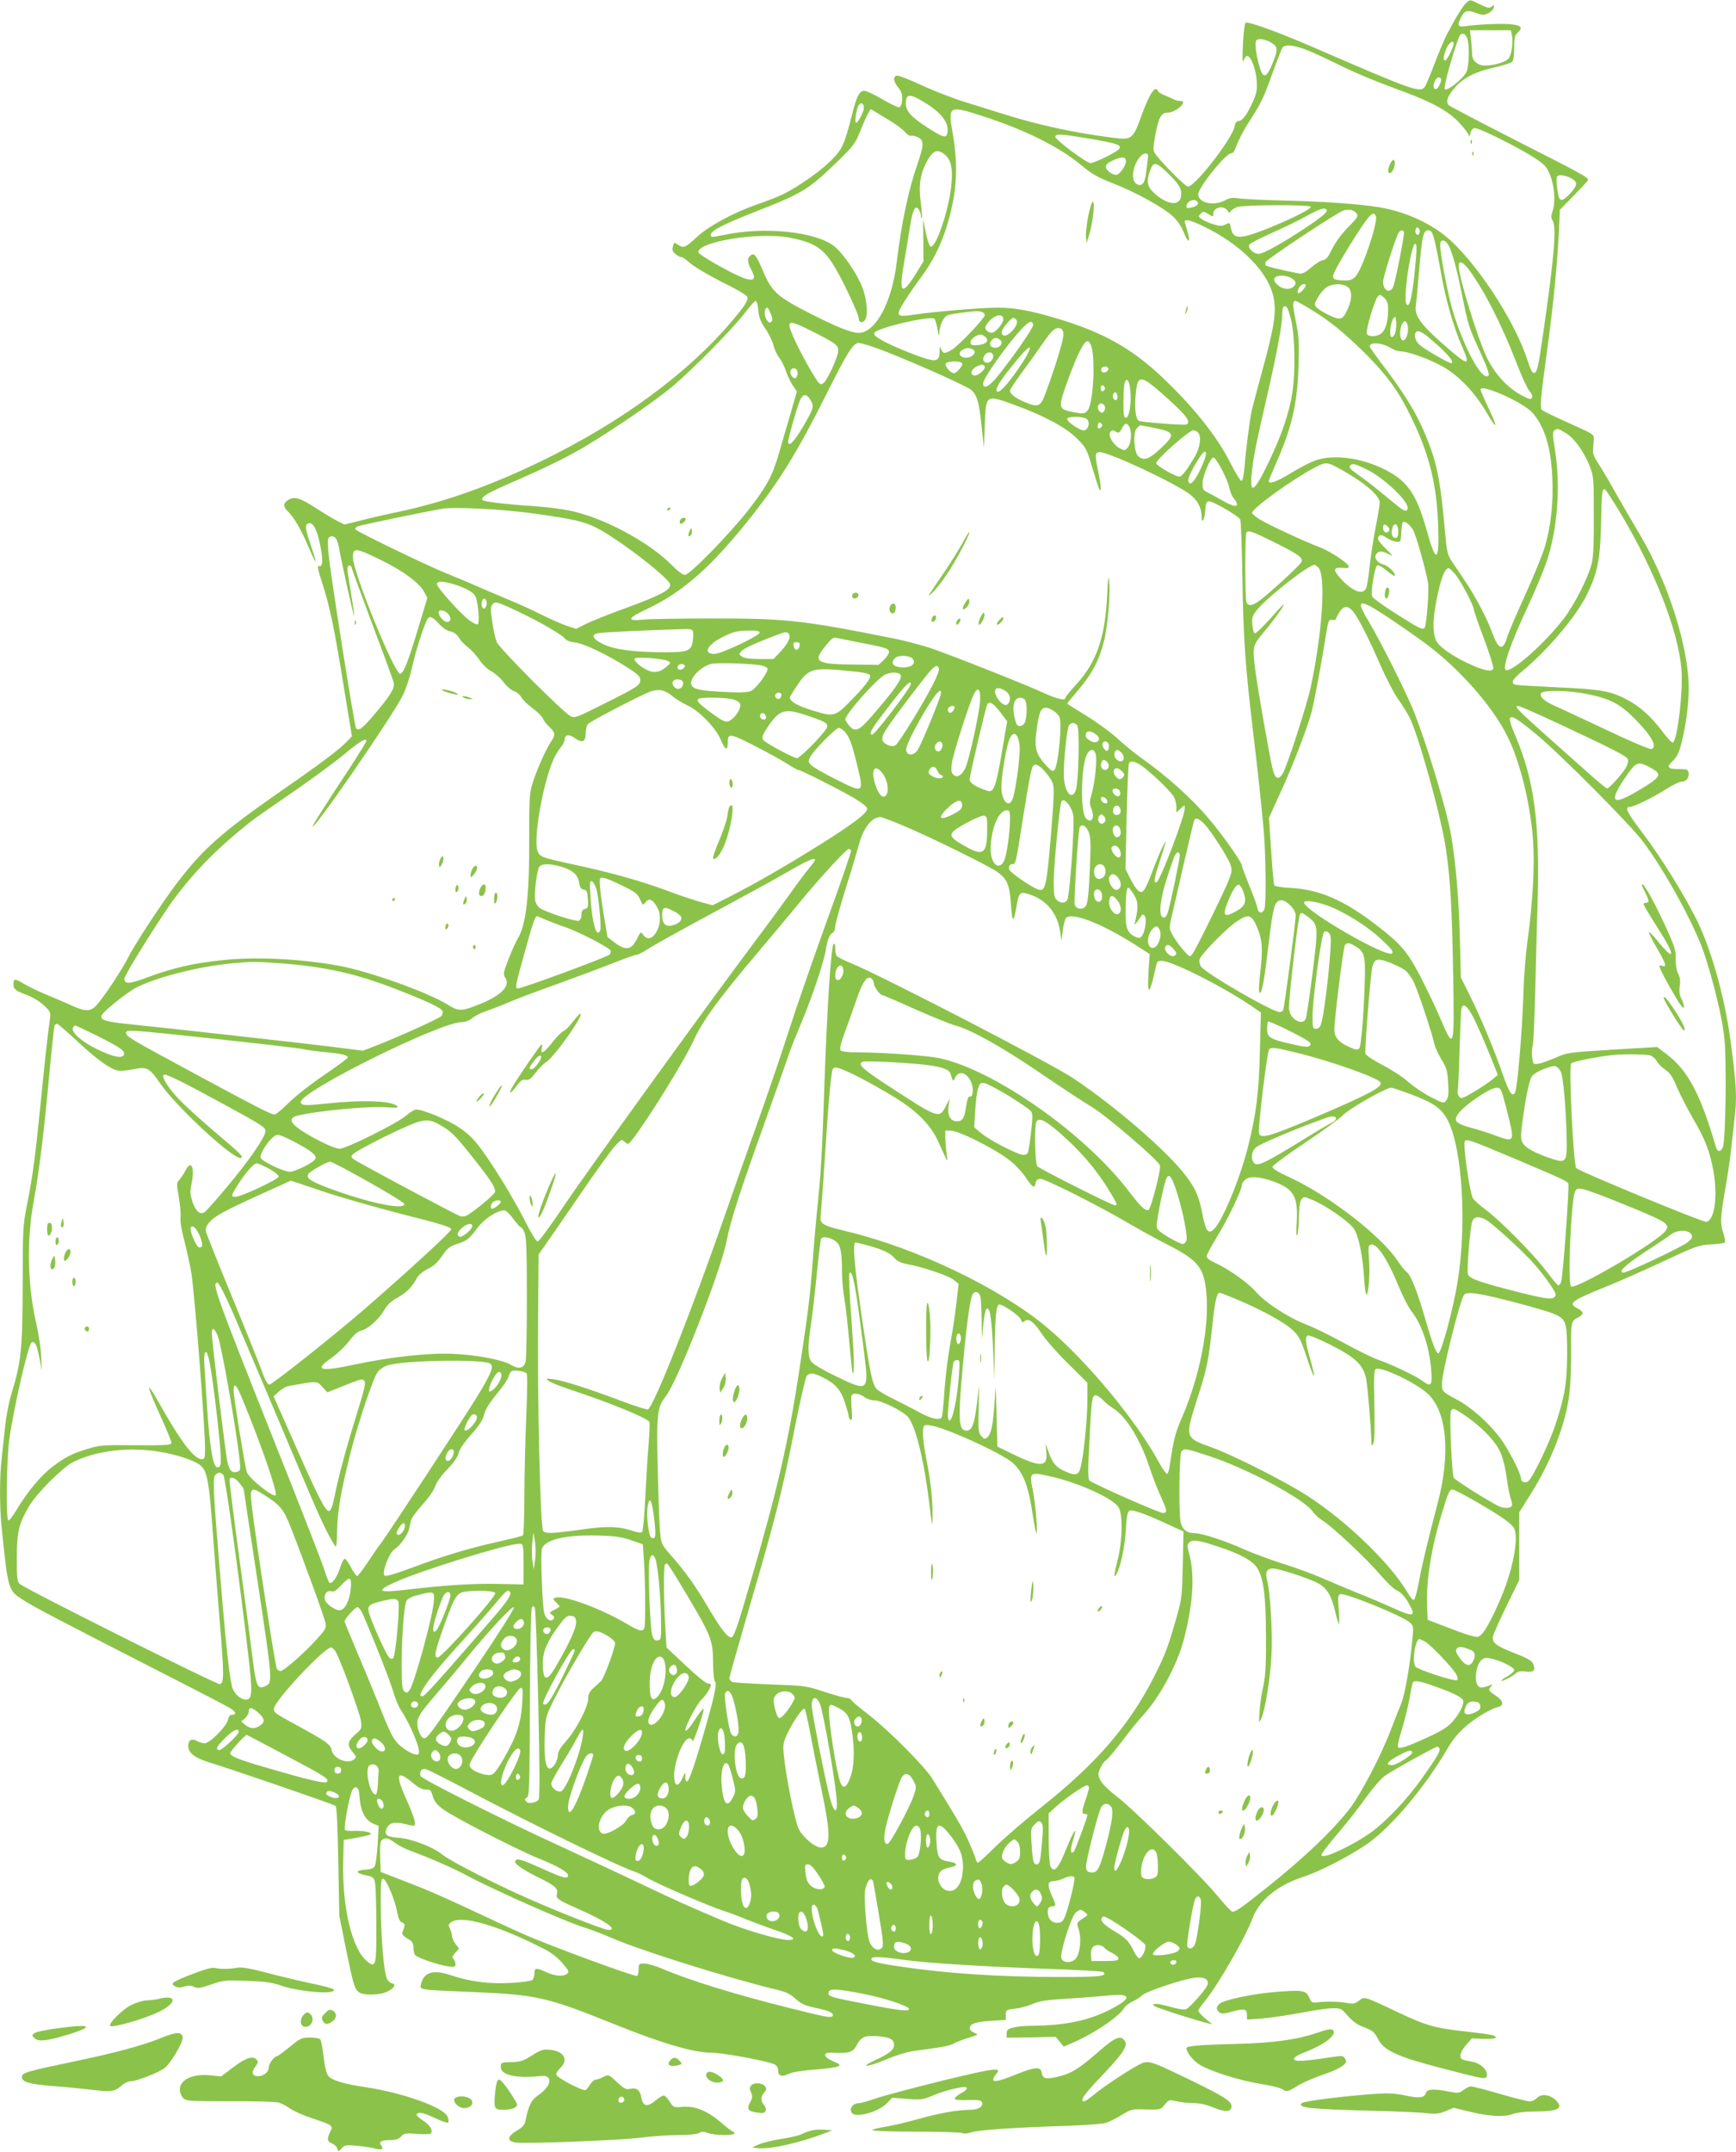 <?xml version="1.0" standalone="no"?>
<!DOCTYPE svg PUBLIC "-//W3C//DTD SVG 20010904//EN"
 "http://www.w3.org/TR/2001/REC-SVG-20010904/DTD/svg10.dtd">
<svg version="1.0" xmlns="http://www.w3.org/2000/svg"
 width="1033pt" height="1280pt" viewBox="0 0 1033 1280"
 preserveAspectRatio="xMidYMid meet">
<g transform="translate(0,1280) scale(0.1,-0.1)"
fill="#8bc34a" stroke="none">
<path d="M8728 12786 c-18 -13 -64 -87 -116 -186 -16 -30 -50 -111 -76 -179
-26 -69 -52 -131 -58 -138 -29 -36 -66 -23 -673 240 -206 89 -384 153 -394
141 -5 -5 -12 -63 -15 -129 -4 -92 -3 -114 5 -92 6 15 16 26 22 24 23 -6 50
-80 55 -146 3 -56 0 -75 -22 -124 -34 -77 -63 -117 -86 -117 -12 0 -20 -10
-24 -33 -13 -71 -235 -357 -277 -357 -16 0 -164 149 -196 197 -13 19 -12 32 2
110 19 105 35 133 73 133 36 0 91 37 92 63 0 4 -9 7 -20 7 -11 0 -28 4 -38 10
-9 5 -34 16 -54 24 -21 8 -38 20 -38 25 0 6 -6 11 -13 11 -17 0 -48 -57 -81
-148 -53 -149 -61 -156 -168 -142 -234 29 -453 77 -668 145 -58 18 -158 49
-224 70 -65 20 -176 63 -247 96 -70 32 -137 59 -148 59 -29 0 -27 -35 5 -72
19 -24 24 -40 22 -72 -2 -27 -8 -42 -18 -44 -8 -1 -53 20 -100 48 -47 27 -95
50 -107 50 -29 0 -46 -33 -73 -141 -45 -179 -58 -207 -126 -275 -66 -65 -190
-152 -280 -197 -27 -14 -97 -42 -154 -61 -149 -52 -292 -130 -366 -198 -66
-62 -77 -66 -111 -43 -21 15 -23 14 -29 -11 -6 -21 -2 -31 16 -46 12 -10 28
-18 35 -18 6 0 24 -11 39 -25 32 -30 129 -87 254 -149 51 -26 95 -53 98 -61 8
-20 -11 -51 -88 -142 -266 -315 -663 -606 -1139 -837 -302 -146 -575 -243
-850 -301 -68 -14 -168 -37 -222 -51 l-97 -24 -43 21 c-23 12 -80 46 -126 76
-96 62 -130 72 -166 49 -31 -20 -32 -39 -2 -68 37 -37 76 -103 123 -212 51
-118 56 -115 14 9 -32 93 -36 120 -21 129 32 20 61 -35 81 -152 13 -77 8 -107
-14 -99 -9 4 -3 -27 21 -100 45 -138 72 -268 129 -620 l48 -293 -25 -26 c-44
-48 -150 -128 -392 -296 -367 -255 -478 -355 -639 -571 -92 -124 -242 -354
-278 -427 -35 -71 -147 -238 -188 -282 -33 -35 -64 -36 -139 -2 -32 15 -100
44 -151 65 -52 21 -115 52 -142 68 -51 31 -60 31 -60 -4 0 -29 13 -39 83 -65
32 -12 76 -39 99 -61 38 -36 40 -41 35 -81 -12 -79 -36 -301 -57 -518 -29
-291 -46 -420 -78 -580 -26 -130 -27 -147 -27 -490 -2 -385 -8 -447 -69 -648
-14 -46 -30 -131 -36 -190 -6 -59 -15 -143 -20 -187 -13 -103 -13 -290 0 -413
38 -372 38 -372 129 -430 59 -39 220 -123 871 -456 179 -91 340 -175 358 -186
36 -22 42 -40 13 -40 -13 0 -20 -10 -25 -31 -8 -39 -108 -139 -139 -139 -12 1
-33 7 -47 15 -30 16 -50 4 -50 -31 0 -41 39 -71 130 -99 134 -41 734 -247 746
-257 8 -5 13 -112 17 -331 l6 -322 39 -195 c44 -214 51 -239 77 -260 27 -22
134 -18 175 6 41 23 48 40 21 47 -12 3 -25 16 -30 30 -18 45 -33 238 -35 417
-1 144 1 175 13 175 18 0 70 -122 84 -197 8 -42 16 -59 30 -64 18 -6 19 -16 2
-56 -5 -13 2 -23 29 -39 29 -17 36 -27 36 -52 0 -18 4 -38 9 -45 9 -16 140
-61 199 -69 37 -5 42 -3 42 14 0 10 -5 24 -12 31 -9 9 -6 17 11 36 l23 25 -21
27 c-11 15 -21 35 -21 45 0 10 -5 30 -12 45 -11 23 -10 28 7 40 61 45 283 -20
560 -163 37 -19 76 -50 102 -81 38 -44 41 -51 27 -63 -22 -18 -71 -14 -124 10
-60 28 -70 26 -70 -8 0 -16 -6 -33 -13 -39 -7 -6 -64 -14 -127 -17 -126 -8
-247 8 -355 45 -106 36 -162 20 -180 -52 -9 -35 -17 -34 300 -47 387 -16 448
-30 836 -186 289 -117 484 -175 589 -175 69 0 344 -51 379 -70 13 -6 21 -21
21 -36 0 -33 24 -40 63 -20 20 10 77 19 153 25 67 5 130 13 140 19 17 9 13 13
-29 31 -28 12 -47 27 -47 36 0 14 11 16 63 14 77 -3 103 5 121 39 29 56 49 65
126 60 76 -6 100 -18 100 -54 0 -27 -34 -53 -117 -91 -98 -45 -33 -38 73 8 61
25 125 45 169 50 161 21 209 30 234 45 14 8 53 23 86 33 59 18 59 19 33 29
-16 7 -28 18 -28 26 0 27 32 39 123 45 l92 6 0 30 c0 29 2 30 58 37 32 4 79
17 105 29 37 16 80 23 202 30 85 5 195 14 245 19 138 15 144 -15 16 -81 -134
-69 -273 -98 -476 -99 -38 0 -87 -5 -107 -11 -31 -8 -38 -15 -38 -35 l0 -25
146 2 146 3 24 -29 23 -29 52 22 c123 52 276 154 308 207 8 13 32 31 53 41 20
9 45 25 54 35 20 22 247 98 314 105 59 7 89 -13 73 -47 -13 -29 -99 -126 -123
-139 -12 -6 -39 -3 -86 10 -38 11 -80 20 -94 20 -23 -1 -24 -2 -8 -14 15 -11
253 -87 323 -103 l20 -4 -20 15 c-35 27 -65 58 -65 66 0 4 19 32 43 61 78 97
238 375 281 490 40 106 150 196 299 244 100 32 283 127 386 199 145 103 346
342 479 573 45 77 110 139 206 197 32 19 71 38 87 41 41 9 37 37 -11 69 -43
28 -47 35 -27 55 10 12 8 13 -8 6 -50 -19 -64 -18 -76 8 -16 35 -3 113 23 139
16 16 27 19 56 13 56 -10 142 -52 142 -69 0 -8 -18 -25 -40 -37 -22 -12 -38
-24 -36 -27 5 -5 66 26 88 46 12 10 30 13 58 9 47 -6 60 9 42 48 -8 17 -37 33
-108 61 -113 43 -138 64 -130 102 4 15 40 96 81 180 l75 153 0 201 0 202 69
110 c124 197 211 424 230 600 7 55 11 171 10 259 -2 163 0 169 42 191 34 17
34 33 0 51 -63 32 -47 45 162 130 73 29 227 97 342 151 197 92 215 98 285 102
41 2 79 7 83 11 4 5 1 28 -7 52 -21 60 -20 92 8 254 14 77 30 185 36 240 6 55
15 136 20 179 17 141 14 202 -25 493 -34 248 -115 534 -200 704 -76 151 -211
369 -317 509 -98 129 -113 160 -80 160 24 0 144 59 221 109 35 22 74 41 86 41
29 0 47 23 43 52 -3 21 -8 23 -53 23 -73 0 -82 10 -42 48 27 26 38 48 55 117
31 126 46 270 39 371 -19 262 -143 622 -306 888 -32 53 -91 155 -131 226 -40
72 -87 150 -103 173 -16 24 -29 54 -28 65 1 12 2 40 4 61 2 46 16 36 -173 121
-69 31 -129 61 -134 66 -14 13 -10 61 29 347 37 268 59 492 71 711 l6 133 84
86 c46 47 84 88 84 92 0 15 -39 37 -422 231 -216 110 -399 206 -407 213 -20
21 -7 56 38 107 50 57 123 94 234 118 48 11 94 25 102 31 11 9 15 34 15 85 0
59 4 75 20 90 32 29 24 43 -31 50 -49 7 -201 1 -281 -11 -43 -7 -49 6 -23 55
19 38 37 43 88 24 38 -14 47 -14 72 -2 17 8 31 23 34 34 3 17 1 18 -13 6 -14
-11 -24 -9 -69 13 -62 30 -57 29 -79 12z m268 -192 c10 -40 -1 -122 -20 -143
-19 -21 -87 -41 -140 -41 -42 0 -76 29 -76 64 0 12 -3 51 -6 85 l-7 61 121 0
122 0 6 -26z m-266 -20 c16 -40 12 -171 -5 -204 -21 -41 -115 -114 -128 -101
-9 9 43 200 84 309 11 30 37 28 49 -4z m-1162 -30 c36 -23 37 -39 6 -117 -37
-91 -57 -98 -78 -28 -20 67 -30 137 -22 157 7 19 55 13 94 -12z m1082 -3 c0
-20 -40 -101 -50 -101 -14 0 -12 23 6 70 14 35 44 56 44 31z m-894 -31 c32
-11 113 -47 179 -80 125 -62 221 -103 416 -175 176 -65 269 -117 334 -187 30
-32 56 -67 56 -76 1 -9 4 -3 8 13 4 20 13 31 26 33 24 3 263 -116 357 -178 56
-36 71 -52 89 -94 28 -65 36 -164 19 -217 -11 -32 -11 -45 -2 -60 25 -40 11
-209 -53 -656 -32 -223 -38 -247 -56 -251 -11 -2 -21 18 -38 70 -77 243 -317
606 -495 748 -94 74 -218 131 -347 159 -103 23 -318 40 -569 47 -146 3 -285
10 -309 14 -35 6 -52 4 -80 -11 -69 -37 -161 -16 -161 35 0 41 168 249 197
244 9 -2 21 16 33 51 11 29 41 87 67 128 81 126 90 144 143 293 29 80 57 151
62 158 15 17 56 15 124 -8z m817 -176 c10 -10 -14 -64 -29 -64 -17 0 -18 23
-4 51 11 19 22 24 33 13z m-3077 -140 c104 -63 149 -119 142 -180 -4 -39 -23
-35 -120 28 -94 60 -128 98 -128 142 0 58 22 61 106 10z m-356 -37 c0 -22 -34
-87 -46 -87 -11 0 3 89 16 105 16 19 30 10 30 -18z m165 -81 c33 -20 70 -48
81 -62 12 -15 28 -24 35 -22 8 3 26 -1 42 -9 36 -18 35 -46 -2 -154 -56 -160
-96 -350 -126 -595 -29 -236 -126 -414 -226 -414 -43 0 -128 34 -286 114 -193
98 -229 129 -278 243 -44 105 -57 122 -79 103 -22 -17 -20 -37 6 -88 29 -54
15 -67 -46 -46 -66 23 -271 139 -271 154 0 63 361 121 540 87 159 -30 211 -67
285 -198 55 -98 130 -261 130 -284 0 -24 22 -29 37 -9 20 27 12 124 -17 198
-31 80 -116 203 -168 243 -111 85 -411 116 -647 67 -86 -17 -85 -17 -85 1 0
22 74 61 263 135 284 111 317 132 483 292 105 102 113 113 144 191 18 45 39
92 47 105 l14 23 32 -19 c18 -11 59 -36 92 -56z m543 33 c258 -84 456 -183
589 -294 60 -50 96 -71 182 -104 132 -51 300 -143 358 -196 28 -26 52 -60 67
-98 28 -69 43 -62 21 9 -8 27 -15 52 -15 57 0 15 37 6 100 -24 233 -109 403
-281 430 -437 15 -85 1 -173 -70 -431 -28 -102 -55 -205 -61 -230 -12 -53 -35
-230 -44 -343 -4 -49 -11 -78 -18 -78 -7 0 -38 51 -69 113 -78 153 -218 328
-397 498 -186 177 -358 273 -630 354 -160 48 -255 65 -354 65 -95 0 -386 -24
-500 -42 -107 -16 -111 -9 -51 86 27 42 73 108 102 147 93 126 154 278 187
463 20 120 19 236 -5 378 -30 171 -26 173 178 107z m636 -134 c168 -29 194
-38 174 -62 -16 -20 -146 -83 -169 -83 -24 0 -209 138 -209 156 0 20 31 18
204 -11z m-859 -97 c36 -32 46 -86 35 -189 -17 -148 -92 -367 -123 -356 -6 2
-19 39 -28 83 l-16 79 1 -125 1 -125 -37 -60 c-91 -149 -112 -137 -79 48 12
73 29 172 36 220 16 100 31 130 52 101 7 -10 13 -27 13 -38 0 -10 2 -17 5 -14
3 3 0 45 -6 94 -14 107 -3 173 41 252 35 60 61 67 105 30z m1206 -13 c-1 -11
-6 -49 -10 -84 -7 -71 -26 -95 -58 -75 -35 21 -25 103 18 158 24 31 56 31 50
1z m-131 -24 c0 -27 -38 -81 -58 -81 -26 0 -62 28 -62 49 0 12 16 25 47 39 50
22 73 20 73 -7z m265 -87 c57 -56 71 -87 61 -129 -14 -54 -88 -40 -163 31 -36
34 -42 66 -21 125 21 63 38 59 123 -27z m2392 -19 c32 -21 29 -38 -13 -85 -39
-43 -60 -50 -68 -22 -11 38 -18 111 -11 122 9 15 59 6 92 -15z m-2231 -136 c8
-14 -5 -26 -38 -34 -21 -5 -28 -3 -28 7 0 31 50 52 66 27z m674 -29 c0 -24
-315 -163 -399 -176 -49 -8 -68 5 -77 51 -6 32 -7 32 -31 20 -21 -11 -33 -11
-70 0 -24 7 -56 21 -70 30 -23 16 -24 18 -9 33 15 15 18 15 46 -1 29 -18 30
-18 30 3 0 28 40 46 69 31 11 -7 21 -17 21 -23 0 -7 6 -4 13 5 6 10 26 21 42
26 42 13 435 14 435 1z m94 -19 c7 -11 -25 -39 -119 -102 -139 -93 -258 -159
-285 -159 -30 0 -65 32 -57 53 3 8 63 39 134 71 70 31 164 76 208 101 79 44
109 53 119 36z m180 -24 c8 -12 0 -25 -33 -59 -59 -59 -91 -102 -121 -162 -18
-38 -31 -52 -50 -54 -13 -2 -44 -22 -69 -44 -35 -30 -52 -38 -71 -35 -108 21
-201 44 -200 50 0 4 0 11 0 17 0 13 432 300 467 309 33 9 63 1 77 -22z m113
-13 c14 -37 -84 -326 -124 -362 -21 -19 -34 -22 -77 -20 -42 3 -51 6 -54 23
-2 12 37 84 93 175 121 194 147 223 162 184z m259 -100 c-5 -13 -10 -14 -18
-6 -6 6 -8 18 -4 28 5 13 10 14 18 6 6 -6 8 -18 4 -28z m-92 8 c6 -10 -48
-284 -63 -326 -18 -46 -61 -26 -61 28 0 27 70 248 91 289 10 18 25 22 33 9z
m180 -44 c8 -29 26 -118 40 -198 27 -158 75 -324 124 -437 52 -118 42 -121
-72 -24 -168 144 -212 201 -201 265 3 17 12 113 20 214 17 201 25 232 54 232
16 0 24 -11 35 -52z m81 -30 c22 -33 51 -133 85 -304 37 -180 39 -189 107
-336 57 -126 63 -151 36 -146 -47 8 -150 217 -204 408 -29 105 -69 320 -69
373 0 33 23 36 45 5z m-189 -80 c-18 -214 -37 -308 -57 -277 -21 32 27 359 53
359 7 0 9 -25 4 -82z m317 -75 c93 -128 194 -327 283 -557 29 -76 63 -149 75
-162 13 -14 19 -30 15 -39 -5 -14 -14 -12 -66 16 -79 42 -156 126 -201 219
-56 116 -169 483 -169 549 0 35 26 24 63 -26z m-1052 -52 c20 -16 22 -23 13
-38 -17 -28 -67 -28 -99 0 -19 16 -26 29 -22 40 9 24 78 22 108 -2z m79 -39
c0 -5 -10 -19 -22 -32 -24 -26 -36 -13 -18 19 10 20 40 29 40 13z m248 -8 c28
-19 29 -72 3 -129 -31 -69 -43 -73 -112 -40 -33 16 -67 37 -75 47 -15 16 -14
21 10 62 15 25 39 52 54 60 36 20 92 20 120 0z m242 -138 c0 -69 -16 -122 -43
-141 -28 -20 -76 -19 -84 0 -7 20 47 203 66 222 11 12 17 11 37 -8 19 -18 24
-33 24 -73z m-3748 -1 c4 -43 13 -67 42 -110 21 -30 42 -74 48 -97 5 -23 21
-58 35 -76 14 -19 31 -53 39 -77 7 -24 25 -61 39 -84 l27 -40 -37 -128 c-21
-70 -52 -178 -70 -240 -39 -134 -71 -194 -179 -333 -110 -142 -352 -390 -380
-390 -13 0 -45 24 -81 61 -125 126 -371 263 -568 313 -61 16 -149 28 -259 36
-157 10 -287 26 -296 35 -15 15 24 40 150 95 231 100 366 167 473 232 191 117
401 262 505 348 123 103 363 347 435 442 28 37 55 67 61 68 7 0 13 -23 16 -55z
m3287 5 c112 -67 205 -143 338 -276 122 -124 189 -217 262 -369 104 -213 149
-392 158 -626 9 -235 -10 -249 -66 -49 -62 223 -115 300 -255 369 -139 69
-302 90 -409 52 -28 -10 -94 -43 -145 -75 -86 -52 -132 -69 -132 -47 0 5 20
53 44 107 94 214 125 349 133 574 4 143 2 179 -16 268 -20 97 -21 122 -2 122
4 0 45 -22 90 -50z m-116 -66 c23 -95 26 -308 7 -429 -18 -121 -64 -254 -142
-417 -89 -184 -115 -196 -98 -47 11 91 27 173 91 449 54 233 89 420 89 479 0
21 3 41 7 45 16 16 29 -6 46 -80z m-3097 40 c12 -27 12 -39 4 -48 -8 -8 -15
-6 -26 8 -19 27 -18 76 3 76 2 0 11 -16 19 -36z m1258 10 c9 -3 16 -12 16 -19
0 -17 -154 -180 -194 -204 -43 -27 -55 -26 -66 2 -8 19 -9 17 -9 -15 -1 -62
-23 -65 -143 -20 -146 55 -242 104 -246 124 -3 13 15 22 80 43 111 34 265 62
278 49 5 -5 14 -34 19 -64 6 -41 9 -46 10 -22 2 49 26 99 53 108 21 7 113 19
165 23 12 0 28 -2 37 -5z m126 -44 c0 -25 -48 -80 -70 -80 -10 0 -23 7 -30 15
-11 13 -10 21 7 43 37 50 93 63 93 22z m2331 -84 c-7 -16 -16 -24 -22 -20 -14
8 -4 91 14 112 10 13 12 9 15 -24 2 -22 -2 -53 -7 -68z m-2253 81 c21 -25 -51
-108 -79 -91 -17 10 -9 33 22 69 34 39 41 41 57 22z m100 -29 c3 -15 -119
-192 -211 -305 -50 -63 -87 -81 -87 -44 0 30 140 228 229 324 44 47 63 54 69
25z m2228 -4 c9 -34 -8 -89 -26 -89 -19 0 -25 51 -11 88 13 34 29 35 37 1z
m-3543 -35 c148 -74 160 -85 154 -125 -7 -40 -61 -157 -83 -179 -13 -12 -19
-13 -30 -4 -20 16 -122 200 -155 279 -42 99 -32 102 114 29z m1495 -15 c3 -29
-49 -199 -108 -357 -28 -75 -42 -81 -114 -52 -62 25 -96 50 -96 71 0 7 33 57
73 111 40 54 92 127 116 162 57 83 78 103 104 99 16 -2 23 -11 25 -34z m2173
-21 c105 -87 162 -153 133 -153 -15 0 -161 85 -186 108 -18 16 -28 36 -28 54
0 39 26 37 81 -9z m-2636 1 c23 -23 1 -43 -50 -47 -34 -2 -40 1 -40 18 0 18
36 45 62 45 6 0 19 -7 28 -16z m83 -13 c23 -14 10 -46 -21 -49 -31 -4 -46 20
-27 43 14 17 29 19 48 6z m541 -29 c32 -60 18 -360 -19 -396 -18 -18 -24 -19
-81 -8 -71 13 -82 23 -74 69 7 39 77 229 107 287 35 70 50 81 67 48z m-1290
-17 c139 -47 553 -229 581 -255 35 -33 46 -71 62 -224 l13 -121 5 138 c7 183
4 181 183 116 173 -63 303 -134 367 -199 52 -52 57 -61 89 -170 19 -63 38
-122 42 -130 14 -25 10 27 -6 105 -21 100 -20 115 10 115 56 0 455 -187 537
-252 45 -35 68 -80 68 -130 0 -51 18 -20 22 37 2 38 7 51 20 53 21 4 176 -86
188 -108 4 -8 10 -168 13 -355 5 -345 18 -527 62 -895 32 -267 52 -457 65
-604 12 -137 15 -419 5 -459 -9 -35 -39 -32 -43 3 -2 14 -24 73 -48 132 -24
59 -44 112 -44 119 0 19 -109 175 -192 273 -102 123 -253 259 -412 371 -38 27
-101 79 -140 115 -39 36 -122 96 -184 134 -61 37 -112 69 -112 71 0 1 32 40
71 86 80 96 119 170 148 284 23 91 40 287 31 360 -4 38 -7 15 -12 -90 -12
-246 -63 -394 -182 -524 -36 -39 -66 -76 -66 -81 0 -20 -49 -9 -131 29 -121
55 -556 227 -675 267 -56 18 -148 42 -205 54 -561 112 -653 122 -1104 121
-187 0 -368 -3 -401 -7 -96 -10 -90 9 19 60 221 103 391 253 634 561 169 215
275 389 448 735 115 230 153 290 184 290 10 0 50 -11 90 -25z m3077 -5 c17
-11 43 -20 57 -20 47 0 181 -49 258 -94 95 -56 186 -152 256 -272 65 -109 68
-94 8 34 -25 52 -45 99 -45 105 0 37 255 -77 309 -138 72 -83 110 -206 118
-386 7 -147 -8 -286 -43 -407 -13 -45 -66 -176 -118 -290 -52 -114 -100 -226
-107 -250 -25 -85 -51 -79 -88 20 -32 89 -98 214 -160 307 -31 46 -68 102 -84
125 -23 36 -28 57 -37 156 -28 322 -49 428 -118 594 -53 126 -115 229 -234
388 -54 71 -98 133 -98 137 0 28 74 23 126 -9z m-2176 -62 c-65 -105 -140
-198 -160 -198 -25 0 -5 42 56 120 84 107 128 154 132 140 2 -5 -11 -33 -28
-62z m-316 56 c41 -16 -5 -61 -50 -50 -28 7 -32 31 -6 45 20 12 34 13 56 5z
m126 -44 c0 -23 -26 -44 -45 -36 -19 7 -19 30 0 50 19 18 45 10 45 -14z m-185
-41 c8 -11 -32 -59 -49 -59 -18 0 -55 42 -49 56 6 17 88 19 98 3z m135 -23 c0
-20 -48 -56 -66 -49 -21 8 -17 30 8 47 28 20 58 21 58 2z m734 -5 c9 -15 -23
-36 -36 -23 -5 5 -7 15 -4 21 9 13 33 14 40 2z m-1850 -16 c6 -17 -2 -45 -14
-45 -15 0 -32 30 -26 45 7 19 32 19 40 0z m2214 -175 c105 -95 129 -129 102
-145 -10 -6 -251 12 -281 21 -21 6 -30 77 -20 167 12 114 29 111 199 -43z
m-233 65 c10 -73 -5 -170 -25 -170 -12 0 -15 17 -15 95 0 52 4 103 7 113 13
32 27 17 33 -38z m-150 5 c0 -7 -6 -15 -12 -17 -8 -3 -13 4 -13 17 0 13 5 20
13 18 6 -3 12 -11 12 -18z m75 -51 c0 -20 -15 -26 -25 -9 -9 15 3 43 15 35 5
-3 10 -15 10 -26z m-1827 -19 c23 -38 19 -51 -50 -167 -50 -84 -83 -116 -83
-79 0 17 45 177 66 234 19 51 42 55 67 12z m1751 -36 c4 -9 1 -23 -5 -31 -11
-12 -14 -12 -27 1 -17 17 -10 46 12 46 7 0 17 -7 20 -16z m-104 -79 c18 -22 4
-65 -21 -65 -25 0 -98 50 -99 68 0 18 104 16 120 -3z m82 -47 c-15 -15 -26 -4
-18 18 5 13 9 15 18 6 9 -9 9 -15 0 -24z m168 3 c16 -31 12 -96 -8 -121 -18
-22 -19 -22 -50 -6 -40 21 -72 80 -54 98 10 10 17 10 32 0 17 -10 21 -8 35 18
18 35 30 38 45 11z m120 -1 c155 -29 160 -40 65 -129 -68 -63 -95 -73 -130
-47 -27 20 -35 145 -10 169 9 9 18 17 19 17 2 0 27 -5 56 -10z m2477 -36 c50
-29 109 -111 145 -203 20 -52 22 -72 22 -286 1 -153 -3 -248 -12 -285 -18 -78
-101 -243 -163 -325 -114 -150 -317 -330 -349 -310 -21 13 29 159 129 372 44
94 96 218 115 275 64 188 83 447 49 661 -15 94 -15 109 -3 117 20 13 17 13 67
-16z m-2189 4 c23 -23 14 -91 -21 -149 -45 -75 -69 -107 -86 -114 -16 -6 -141
64 -141 80 0 22 195 195 220 195 9 0 21 -5 28 -12z m27 -193 c-31 -73 -62
-118 -76 -110 -17 11 -8 41 37 119 33 55 49 75 57 67 7 -7 2 -29 -18 -76z
m117 -31 c20 -38 40 -86 43 -106 4 -21 15 -48 26 -62 43 -55 15 -60 -68 -13
-32 18 -71 40 -88 48 -26 13 -30 20 -29 55 1 48 49 157 66 152 7 -2 30 -35 50
-74z m708 3 c137 -76 230 -155 230 -196 0 -14 -11 -82 -25 -151 -13 -69 -29
-172 -35 -230 -6 -58 -15 -115 -20 -127 -18 -45 -80 -23 -149 52 -51 55 -49
71 7 67 35 -3 41 -1 36 12 -8 21 -118 92 -174 112 -77 28 -308 135 -355 165
-25 16 -45 33 -45 38 0 26 238 198 374 270 66 35 73 34 156 -12z m140 7 c115
-53 277 -209 255 -244 -11 -18 -22 -11 -117 68 -51 43 -123 100 -160 126 -67
47 -75 56 -61 69 11 11 25 8 83 -19z m1530 -279 c198 -334 336 -689 355 -912
12 -129 -24 -431 -51 -440 -6 -2 -34 28 -62 66 -65 87 -133 148 -208 188 -98
52 -158 63 -409 74 -126 6 -240 13 -252 15 -37 7 -27 30 35 81 153 127 323
328 386 458 62 127 78 207 83 415 4 192 6 210 22 210 5 0 50 -70 101 -155z
m-6470 10 c232 -33 295 -47 368 -84 128 -64 435 -300 440 -338 5 -31 -55 -63
-264 -140 -98 -35 -204 -78 -237 -94 l-59 -30 -51 17 c-29 9 -96 39 -151 66
-54 27 -146 69 -205 93 -58 24 -137 58 -176 75 -38 17 -126 54 -195 82 -116
47 -514 240 -534 258 -4 4 0 13 10 18 16 8 412 90 509 106 76 12 369 -4 545
-29z m5228 -97 c17 -28 72 -220 89 -311 8 -44 -8 -254 -20 -272 -11 -13 -31
-4 -159 77 -81 51 -150 101 -153 110 -10 28 16 179 31 185 7 3 32 -11 55 -31
24 -20 45 -34 48 -31 11 11 -37 60 -67 67 -38 10 -59 42 -41 64 15 18 32 18
72 -2 29 -15 28 -12 -15 30 -27 26 -48 53 -48 61 0 25 21 28 49 7 15 -11 41
-22 57 -24 28 -3 29 -2 32 47 1 28 5 56 7 63 7 19 39 -1 63 -40z m-148 17 c9
-11 10 -19 2 -27 -14 -14 -32 -1 -32 23 0 23 13 25 30 4z m60 -25 c0 -29 -4
-40 -15 -40 -20 0 -29 23 -21 55 11 42 36 31 36 -15z m-737 -66 c141 -70 171
-91 162 -116 -6 -15 -135 -137 -231 -216 -57 -47 -89 -54 -98 -19 -8 30 -8
402 1 410 13 14 37 5 166 -59z m-5584 23 c6 -8 13 -29 17 -48 12 -74 88 -418
92 -415 1 2 -6 57 -17 122 -11 66 -21 132 -23 148 -4 38 19 46 28 9 4 -15 60
-167 124 -338 64 -170 120 -322 123 -336 8 -31 -21 -78 -119 -193 -68 -80 -89
-95 -105 -79 -9 9 -152 909 -164 1040 -4 40 -5 79 -2 88 8 19 31 20 46 2z
m277 -133 c125 -62 220 -132 248 -185 l19 -35 -56 -186 c-59 -196 -84 -259
-105 -266 -31 -10 -282 605 -282 692 0 61 16 59 176 -20z m5568 -39 c47 -47
26 -379 -44 -710 -24 -111 -140 -471 -167 -516 -25 -42 -46 -33 -60 26 -18 71
-90 484 -103 585 -18 147 -17 149 49 228 64 76 125 162 119 167 -1 1 -38 -38
-81 -87 -44 -49 -84 -87 -90 -85 -7 2 -13 26 -15 53 -3 44 1 54 33 92 70 81
301 261 337 262 4 0 13 -7 22 -15z m816 -42 c33 -40 110 -186 110 -209 0 -7
27 -86 61 -175 33 -89 58 -168 55 -175 -8 -22 -45 -16 -126 19 -103 45 -186
101 -210 139 -25 41 -26 120 -5 233 26 137 51 205 75 205 5 0 23 -17 40 -37z
m-5975 -54 c79 -22 132 -50 144 -77 17 -35 26 -157 14 -165 -6 -4 -28 7 -50
23 -52 38 -193 196 -193 215 0 18 30 19 85 4z m209 -104 c6 -17 -2 -45 -14
-45 -12 0 -18 22 -12 43 5 21 18 22 26 2z m196 -66 c131 -63 256 -136 273
-159 7 -10 31 -19 60 -22 53 -6 201 -77 317 -153 56 -36 70 -50 70 -70 0 -31
-14 -41 -227 -147 -153 -77 -164 -81 -188 -68 -48 26 -424 403 -439 441 -8 20
-21 75 -27 122 -11 70 -10 88 1 101 16 21 29 17 160 -45z m5063 35 c49 -26
229 -147 336 -227 196 -146 390 -366 480 -545 73 -145 134 -387 152 -603 13
-148 1 -380 -32 -619 -11 -80 -22 -219 -24 -310 -7 -224 -36 -567 -50 -590
-17 -27 -35 0 -74 113 -55 156 -128 331 -195 466 l-53 106 -6 235 c-6 233 -24
445 -52 611 -27 156 -151 565 -229 754 -50 119 -189 396 -259 514 -67 112 -66
131 6 95z m-106 -26 c30 -33 91 -150 164 -318 35 -80 83 -172 106 -205 23 -33
54 -81 67 -106 54 -100 191 -594 220 -789 26 -176 36 -348 43 -747 7 -455 7
-455 -82 -248 -26 61 -79 170 -117 244 -77 145 -113 187 -263 302 -189 145
-335 208 -503 217 -51 2 -95 10 -99 15 -4 6 -12 99 -19 207 l-13 195 68 150
c75 162 161 387 186 481 15 57 62 309 87 469 12 74 15 80 36 78 12 -2 22 1 22
5 0 4 9 22 20 40 23 38 48 41 77 10z m-5385 -15 c24 -22 24 -53 -1 -53 -20 0
-51 35 -51 57 0 18 30 16 52 -4z m-51 -63 c22 -24 49 -43 69 -46 21 -5 38 -17
51 -38 10 -17 35 -43 55 -58 20 -15 51 -49 68 -75 18 -27 48 -55 71 -67 21
-12 55 -41 73 -66 19 -25 47 -48 61 -52 15 -4 34 -20 42 -34 8 -15 38 -45 67
-66 29 -22 57 -49 62 -61 4 -12 22 -35 39 -51 37 -36 38 -46 6 -94 -32 -49
-90 -183 -111 -258 -13 -48 -16 -104 -15 -294 2 -354 -18 -532 -68 -613 -11
-18 -36 -73 -55 -122 -32 -83 -33 -90 -19 -112 31 -47 -23 -103 -147 -154
-114 -46 -130 -47 -198 -4 -120 74 -462 196 -644 230 -221 41 -494 55 -690 34
-179 -18 -298 -46 -460 -106 -99 -37 -128 -38 -128 -5 0 22 220 374 302 483
124 165 261 302 448 450 25 20 137 98 248 174 112 77 251 179 309 227 96 80
133 102 133 80 0 -5 -40 -69 -88 -144 -145 -219 -232 -356 -232 -363 0 -35
471 648 535 775 20 39 44 111 56 166 19 90 68 244 90 287 14 26 30 21 70 -23z
m1512 -44 c3 -7 3 -32 0 -55 -9 -63 -27 -71 -166 -71 -180 0 -302 16 -367 48
-66 32 -77 58 -28 66 27 5 277 17 509 24 32 1 49 -2 52 -12z m397 -9 c0 -19
-229 -127 -269 -127 -68 0 -45 52 44 98 69 35 91 40 163 41 45 1 62 -3 62 -12z
m177 -13 c8 -20 -13 -59 -58 -106 l-36 -38 -85 0 c-57 0 -90 5 -103 14 -19 14
-19 15 -1 35 15 16 114 60 236 104 27 10 41 7 47 -9z m408 -44 c164 -31 185
-38 185 -59 0 -9 -14 -30 -31 -47 l-31 -29 -151 2 c-217 2 -240 16 -171 103
41 52 53 61 74 55 8 -2 65 -13 125 -25z m-347 -22 c-2 -13 -10 -23 -18 -23 -8
0 -16 10 -18 23 -3 17 2 22 18 22 16 0 21 -5 18 -22z m675 -80 c17 -26 -9 -48
-57 -48 -60 0 -81 24 -50 55 21 21 93 17 107 -7z m-1459 -10 c19 -10 19 -11
-8 -34 -36 -32 -70 -39 -108 -23 -42 17 -89 59 -82 71 8 13 169 1 198 -14z
m549 -25 c21 -3 41 -12 44 -19 7 -20 -68 -122 -100 -135 -20 -8 -67 -10 -155
-5 -142 7 -181 15 -196 38 -21 35 48 111 117 129 32 8 218 3 290 -8z m-448 -2
c3 -6 -3 -15 -14 -21 -21 -11 -37 2 -26 20 8 13 32 13 40 1z m1512 -17 c3 -9
-12 -51 -37 -98 -59 -116 -202 -347 -221 -359 -25 -16 -79 10 -79 37 0 29 26
68 153 236 155 204 170 219 184 184z m-529 -16 c78 -7 115 -15 119 -25 7 -17
-33 -69 -123 -160 -82 -84 -95 -87 -210 -52 -99 30 -143 55 -144 80 0 4 19 35
42 69 69 105 93 111 316 88z m300 -21 c16 -19 -34 -91 -181 -259 -66 -76 -92
-85 -126 -42 -12 15 -21 30 -21 34 0 33 194 250 240 269 36 14 76 13 88 -2z
m-1293 -51 c0 -30 -31 -44 -51 -24 -24 24 -11 50 23 46 20 -2 28 -9 28 -22z
m1355 -5 c0 -21 -214 -301 -230 -301 -21 0 -8 28 47 100 137 182 183 233 183
201z m573 -49 c21 -19 22 -55 2 -72 -28 -23 -94 68 -68 93 9 10 44 -2 66 -21z
m-1993 -22 c19 -17 59 -41 89 -55 73 -34 171 -135 201 -208 24 -58 40 -66 40
-19 1 63 10 62 157 -13 75 -38 163 -87 195 -107 32 -21 63 -38 68 -38 15 0
244 -116 333 -168 48 -29 77 -52 77 -63 0 -26 -81 -88 -274 -209 -212 -133
-383 -231 -533 -308 l-112 -57 -63 17 c-35 9 -126 39 -203 68 -166 61 -329
107 -555 156 -198 43 -207 46 -221 81 -27 68 29 394 93 542 10 24 30 57 43 73
14 16 25 38 25 49 0 30 26 33 60 9 44 -32 65 -24 65 26 0 22 6 47 12 56 14 16
307 169 370 193 50 19 90 11 133 -25z m1832 -26 c-3 -76 -69 -370 -90 -408
-24 -41 -46 -53 -67 -36 -14 11 -16 25 -12 65 5 50 105 363 133 418 24 45 39
28 36 -39z m-232 45 c0 -23 -122 -319 -142 -344 -25 -32 -61 -31 -66 3 -2 13
18 63 49 120 93 174 159 265 159 221z m3847 -8 c135 -28 193 -58 280 -146 103
-105 137 -167 99 -181 -8 -3 -131 49 -273 117 -142 67 -278 130 -303 141 -61
26 -93 57 -79 75 17 20 166 16 276 -6z m-4797 -5 c0 -8 -5 -18 -11 -22 -14 -8
-33 11 -25 25 10 16 36 13 36 -3z m-288 -26 c20 -6 39 -17 42 -26 8 -20 -17
-67 -50 -93 -31 -24 -44 -20 -142 54 -88 67 -85 75 32 75 45 0 97 -5 118 -10z
m1736 -2 c13 -13 15 -87 3 -128 -4 -15 -15 -26 -28 -28 -18 -3 -24 4 -32 35
-14 48 -14 89 -1 114 12 21 40 25 58 7z m-147 -73 l42 -56 -32 -187 c-34 -199
-48 -237 -82 -227 -70 22 -109 47 -109 68 0 25 96 432 105 447 13 21 36 7 76
-45z m-271 31 c0 -16 -14 -36 -26 -36 -14 0 -19 22 -7 33 7 8 33 10 33 3z
m3608 -107 c325 -153 392 -187 399 -206 3 -8 -1 -30 -11 -47 -20 -37 -100
-126 -113 -126 -5 0 -64 48 -130 108 -421 374 -430 382 -397 382 8 0 122 -50
252 -111z m-3009 75 c28 -24 31 -31 31 -87 0 -95 -20 -240 -35 -256 -11 -12
-19 -8 -49 25 -61 67 -72 102 -59 202 15 115 26 142 57 142 13 0 38 -12 55
-26z m-1462 -25 c123 -43 125 -47 75 -106 -46 -56 -137 -143 -149 -143 -21 0
-195 94 -203 110 -8 14 -2 30 26 72 74 111 104 118 251 67z m-259 -2 c2 -10
-3 -17 -12 -17 -18 0 -29 16 -21 31 9 14 29 6 33 -14z m4587 -108 c144 -120
561 -539 633 -637 134 -180 305 -494 362 -662 57 -171 110 -391 121 -508 14
-142 7 -605 -9 -645 -14 -33 -33 -31 -43 4 -90 311 -166 453 -293 549 l-55 42
-268 -16 c-260 -16 -270 -18 -335 -47 -37 -16 -82 -33 -101 -36 -34 -5 -34 -5
-40 37 -3 23 -2 54 3 68 5 15 11 158 15 317 4 160 10 394 14 520 15 484 -18
740 -130 1004 -65 151 -45 152 126 10z m-2735 56 c16 -19 8 -344 -9 -387 -26
-66 -71 -3 -71 99 0 94 20 276 32 290 14 17 33 16 48 -2z m-1384 -37 c29 -33
42 -67 75 -202 40 -166 40 -166 -127 -82 -71 35 -138 74 -148 85 -17 19 -18
24 -5 48 21 40 152 173 170 173 8 0 24 -10 35 -22z m1492 -14 c26 -18 29 -39
6 -48 -20 -8 -64 19 -64 38 0 29 24 34 58 10z m-451 -71 c5 -47 -18 -233 -38
-305 -20 -74 -72 -27 -70 64 0 59 25 214 43 268 22 69 58 54 65 -27z m-462 17
c10 -16 -5 -50 -21 -50 -20 0 -29 27 -14 45 14 17 26 19 35 5z m991 -5 c4 -8
3 -22 0 -31 -5 -13 -9 -14 -21 -4 -8 7 -15 21 -15 31 0 23 28 25 36 4z m-77
-58 c11 -28 -3 -171 -24 -243 -13 -46 -13 -56 0 -87 22 -54 -3 -91 -35 -52
-31 37 -28 294 5 371 16 39 42 44 54 11z m156 3 c20 -22 13 -53 -11 -48 -23 4
-39 31 -31 52 8 21 20 20 42 -4z m-85 -55 c15 -18 6 -45 -15 -45 -18 0 -30 24
-21 45 7 19 20 19 36 0z m219 -32 c72 -57 161 -145 177 -175 8 -15 14 -42 14
-59 l0 -32 25 23 c25 23 25 23 25 2 0 -47 -147 -433 -168 -440 -19 -6 -15 19
19 125 43 134 43 133 20 92 -11 -20 -38 -85 -61 -145 -49 -130 -61 -146 -90
-119 -11 10 -32 42 -46 72 l-27 54 7 306 c4 168 10 312 13 320 9 23 44 14 92
-24z m3013 0 c71 -39 64 -53 -62 -129 -174 -106 -195 -79 -73 94 51 71 62 74
135 35z m-3593 -36 c37 -48 41 -60 41 -110 0 -73 -27 -402 -40 -491 -13 -85
-22 -99 -58 -85 -41 16 -159 98 -166 115 -7 19 1 34 19 34 19 0 20 4 60 260
36 227 51 306 61 322 13 21 45 4 83 -45z m-651 18 c6 -14 16 -25 22 -25 5 0
10 -4 10 -10 0 -15 -43 -12 -68 6 -18 12 -20 19 -12 35 15 26 35 24 48 -6z
m-326 -16 c25 -33 37 -88 27 -117 -17 -45 -52 -15 -74 62 -24 82 3 114 47 55z
m1422 15 c20 -19 20 -28 2 -43 -12 -10 -19 -8 -35 8 -21 21 -19 51 4 51 8 0
21 -7 29 -16z m-10 -121 c9 -24 -9 -39 -29 -23 -8 7 -15 19 -15 26 0 20 37 17
44 -3z m-76 -57 c3 -13 -1 -17 -14 -14 -11 2 -20 11 -22 22 -3 13 1 17 14 14
11 -2 20 -11 22 -22z m-863 -26 c0 -18 -10 -30 -40 -46 -95 -52 -115 -34 -40
35 50 46 80 50 80 11z m634 4 c11 -14 23 -42 27 -61 10 -53 -21 -490 -36 -508
-16 -20 -39 -19 -62 2 -15 13 -18 32 -18 110 0 91 36 458 46 475 9 14 22 9 43
-18z m309 -32 c2 -13 -3 -25 -13 -28 -23 -9 -38 10 -30 36 9 27 39 22 43 -8z
m-658 -55 c0 -79 -20 -218 -36 -249 -31 -60 -79 -15 -79 71 1 121 47 231 96
231 16 0 19 -7 19 -53z m567 -11 c-4 -9 -13 -16 -21 -16 -19 0 -29 30 -15 47
11 12 14 12 27 -1 8 -8 12 -22 9 -30z m-703 -56 c-1 -139 -23 -155 -129 -95
-76 42 -93 60 -78 83 14 24 164 103 188 100 18 -3 20 -10 19 -88z m-505 31
c172 -72 520 -244 569 -280 56 -42 70 -76 78 -195 7 -107 15 -109 33 -7 13 81
20 88 70 73 105 -32 172 -111 189 -222 l8 -55 8 60 c4 33 13 66 18 73 33 39
210 -29 411 -157 l88 -56 -7 -109 c-9 -148 7 -137 43 29 8 37 11 40 39 39 64
-3 357 -151 527 -266 l60 -41 -6 -226 c-6 -252 -22 -380 -72 -577 -50 -195
-153 -442 -204 -488 -32 -29 -47 -7 -66 92 -20 103 -40 151 -98 227 -109 145
-420 414 -672 582 -130 87 -1139 609 -1320 683 -44 18 -83 38 -87 44 -4 6 -8
27 -8 45 0 22 -3 32 -10 25 -15 -15 -39 -382 -55 -853 -14 -406 -20 -512 -45
-751 -5 -52 -17 -184 -25 -293 -16 -212 -27 -295 -81 -652 -63 -412 -129 -699
-280 -1217 -90 -309 -107 -358 -124 -358 -22 0 -64 56 -135 176 -80 136 -134
211 -219 308 -59 67 -61 71 -68 140 -4 39 -10 206 -14 372 -8 334 -4 373 47
437 70 88 330 751 363 927 22 116 77 286 231 715 73 204 138 388 145 410 7 22
38 99 68 170 65 154 137 370 147 440 8 55 21 86 41 98 8 4 14 21 14 36 0 15
28 115 61 222 34 107 69 224 79 261 27 103 76 166 129 168 7 0 65 -22 130 -49z
m1798 7 c42 -46 139 -196 154 -240 11 -31 10 -43 -6 -85 -23 -63 -199 -422
-220 -448 -15 -20 -16 -19 -55 25 -22 25 -50 64 -62 87 -22 41 -22 42 -5 115
9 40 42 183 73 318 31 135 58 248 61 253 9 15 30 6 60 -25z m-690 -45 c13 -32
14 -65 9 -198 -9 -207 -14 -243 -36 -255 -23 -12 -48 -4 -55 19 -6 21 21 447
30 461 13 21 37 8 52 -27z m189 13 c7 -29 -1 -46 -21 -46 -16 0 -31 43 -20 59
11 19 34 12 41 -13z m-6 -115 c14 -28 12 -51 -5 -51 -18 0 -49 45 -40 60 10
16 33 12 45 -9z m-1596 -10 c3 -5 -62 -195 -145 -422 -82 -228 -185 -524 -228
-659 -43 -135 -127 -380 -186 -545 -59 -165 -142 -401 -185 -525 -200 -577
-431 -1161 -465 -1174 -6 -2 -77 20 -156 50 -196 74 -351 123 -407 130 -43 5
-46 4 -28 -10 10 -8 69 -32 130 -52 235 -78 455 -168 470 -192 3 -5 1 -61 -4
-125 -6 -65 -14 -208 -20 -319 -5 -111 -14 -206 -19 -211 -6 -6 -28 -3 -58 7
-76 26 -149 29 -278 11 -200 -28 -239 -29 -253 -12 -17 19 -35 792 -30 1289
l3 356 38 54 c21 29 113 163 205 297 92 135 186 265 208 290 41 45 42 46 62
28 19 -17 20 -17 49 20 87 111 308 468 358 579 55 121 146 246 390 535 77 91
192 228 255 305 119 144 267 304 281 304 4 0 10 -4 13 -9z m1956 -31 c0 -24
-57 -293 -71 -338 -8 -23 -16 -32 -27 -30 -30 6 -20 107 23 238 20 63 41 123
47 133 12 23 28 22 28 -3z m-2170 -26 c0 -3 -17 -27 -39 -53 -21 -25 -73 -95
-116 -156 -43 -60 -138 -189 -210 -285 -277 -369 -996 -1364 -1131 -1565 -77
-115 -147 -210 -155 -210 -8 0 -39 50 -74 120 -66 132 -188 331 -270 441 -38
50 -75 86 -126 119 -67 45 -211 105 -253 105 -10 0 -36 -16 -57 -34 -49 -45
-358 -199 -398 -199 -32 0 -147 55 -233 112 -62 42 -70 70 -23 83 108 29 429
60 540 51 54 -4 67 -3 59 7 -31 32 -202 39 -418 16 -134 -14 -156 -13 -156 9
0 64 829 475 958 475 21 0 45 9 63 24 15 13 52 32 81 41 29 10 96 36 148 58
52 22 181 70 285 107 105 38 247 91 318 119 70 28 135 51 144 51 9 0 40 16 70
36 29 19 196 112 371 206 174 94 362 196 417 228 165 95 205 113 205 94z
m-1509 -40 c67 -20 98 -47 105 -95 5 -29 12 -39 28 -41 18 -3 21 -11 24 -56 3
-47 1 -54 -17 -59 -15 -4 -21 -13 -21 -34 0 -18 -6 -32 -16 -36 -18 -7 -193
50 -230 74 -13 8 -26 29 -29 46 -8 42 10 184 25 202 16 19 63 19 131 -1z
m3235 -11 c8 -30 -5 -56 -31 -61 -20 -4 -35 14 -35 44 0 46 55 61 66 17z m78
-55 c20 -28 20 -52 2 -67 -29 -24 -76 56 -49 82 12 13 32 7 47 -15z m-2956
-44 c81 -39 96 -50 110 -83 17 -37 18 -38 34 -17 21 27 46 14 72 -38 44 -88
-35 -230 -87 -156 -14 20 -15 19 -38 -27 -32 -64 -66 -69 -130 -21 l-44 34
-22 129 c-19 120 -26 181 -24 213 2 21 32 13 129 -34z m-151 -17 c14 -41 32
-223 25 -250 -3 -10 -10 -16 -16 -14 -17 6 -35 92 -42 206 -6 87 -5 103 7 99
8 -2 19 -21 26 -41z m3852 -23 c21 -59 10 -86 -48 -117 -67 -37 -78 -23 -46
56 29 73 53 109 68 104 7 -2 18 -21 26 -43z m-653 -14 c27 -41 29 -75 9 -160
-6 -24 -6 -25 10 -5 9 11 20 27 25 35 7 12 12 12 21 3 14 -14 4 -92 -15 -119
-12 -15 -18 -16 -39 -7 -51 23 -62 56 -59 171 2 95 6 122 17 122 3 0 17 -18
31 -40z m-188 -4 c4 -32 -15 -51 -35 -34 -14 11 -18 50 -6 62 15 15 38 -1 41
-28z m91 -32 c25 -32 27 -72 4 -81 -21 -8 -53 31 -53 66 0 48 19 54 49 15z
m1034 -35 c15 -16 27 -39 27 -52 0 -40 -68 -556 -75 -566 -3 -6 -13 -11 -21
-11 -43 0 -438 229 -468 271 -7 11 -11 30 -8 42 8 29 152 178 216 222 75 52
94 47 128 -35 30 -74 33 -125 17 -265 -6 -51 -9 -101 -7 -111 10 -40 28 39 48
209 29 245 39 299 57 319 21 23 50 15 86 -23z m211 6 c99 -35 243 -124 327
-204 60 -56 72 -72 62 -82 -30 -30 -523 255 -523 302 0 16 63 9 134 -16z
m-3885 -35 c21 -10 41 -26 44 -34 8 -21 -16 -43 -55 -51 -38 -9 -58 12 -58 60
0 51 11 55 69 25z m3776 -35 c59 -46 60 -53 25 -336 -18 -140 -36 -262 -41
-271 -24 -44 -99 6 -99 65 0 78 54 539 65 557 9 14 12 13 50 -15z m-4538 -16
c26 -11 75 -30 108 -41 80 -26 272 -125 278 -143 3 -7 0 -18 -7 -24 -21 -17
-519 -201 -545 -201 -17 0 -14 18 40 211 46 168 63 219 74 219 2 0 25 -9 52
-21z m3654 -62 c15 -33 -9 -101 -38 -105 -39 -6 -43 69 -6 111 21 23 31 22 44
-6z m1016 -34 c11 -47 -34 -468 -58 -530 -5 -14 -17 -23 -29 -23 -18 0 -20 6
-20 75 0 91 45 431 65 493 8 22 34 12 42 -15z m150 -63 c48 -29 56 -53 55
-160 -4 -203 -21 -434 -34 -447 -11 -10 -23 -8 -64 11 -59 27 -84 57 -84 101
0 61 53 490 63 503 13 17 27 15 64 -8z m-1087 -12 c24 -26 25 -37 4 -45 -9 -3
-24 3 -36 15 -12 12 -18 27 -15 36 9 22 22 20 47 -6z m1379 -128 c16 -11 40
-44 54 -73 26 -55 109 -304 122 -367 4 -19 23 -61 42 -92 31 -50 36 -67 40
-140 4 -65 2 -87 -11 -103 -15 -20 -16 -19 -92 19 -43 22 -103 63 -135 91 -31
28 -100 73 -153 100 -53 28 -98 57 -101 67 -6 17 30 469 41 516 12 49 29 54
101 27 35 -14 77 -34 92 -45z m-6694 40 c272 -20 456 -62 697 -156 176 -68
264 -110 271 -128 3 -8 0 -21 -6 -29 -11 -15 -271 -132 -405 -183 l-63 -24
-197 25 c-181 22 -939 107 -1214 135 -123 13 -157 25 -142 52 16 28 153 137
206 164 123 62 367 124 563 143 129 12 135 12 290 1z m3353 -38 c4 -27 -15
-62 -33 -62 -9 0 -15 10 -15 26 0 55 41 86 48 36z m182 -82 c0 -20 37 -70 51
-70 5 0 94 -38 198 -85 104 -46 211 -89 238 -96 85 -21 276 -127 500 -280 120
-82 260 -174 310 -204 88 -53 394 -315 405 -347 8 -23 -53 -259 -68 -265 -20
-7 -45 17 -118 112 -262 344 -802 722 -1128 791 -75 15 -335 34 -483 34 -54 0
-96 5 -102 11 -8 8 -2 37 24 108 20 53 51 141 70 196 35 105 64 145 89 124 8
-6 14 -19 14 -29z m3571 -210 c21 -41 61 -133 90 -205 l52 -129 -34 -28 c-19
-16 -68 -49 -109 -73 -69 -41 -76 -43 -88 -27 -7 9 -11 26 -8 37 3 11 8 119
11 240 4 121 8 230 11 243 8 41 36 20 75 -58z m-986 -134 c15 -11 17 -17 8
-27 -9 -9 -33 -7 -110 11 -125 28 -143 39 -143 89 0 21 3 41 6 44 7 6 201 -89
239 -117z m-7328 3 c128 -120 213 -179 258 -179 17 0 57 5 88 11 71 15 89 4
148 -83 100 -146 457 -474 485 -445 10 10 -4 24 -159 155 -84 71 -180 159
-215 196 -64 69 -102 130 -88 143 8 9 105 -38 345 -169 233 -126 261 -144 261
-166 0 -33 -98 -176 -224 -326 -69 -83 -132 -154 -141 -158 -26 -15 -52 9 -70
64 -14 45 -15 60 -5 108 20 96 -2 144 -36 78 -9 -18 -25 -42 -35 -54 -19 -20
-19 -25 -5 -106 8 -47 13 -101 10 -119 -3 -21 6 -79 25 -149 16 -63 34 -146
40 -185 21 -142 81 -913 81 -1041 0 -56 -2 -64 -19 -64 -45 0 -123 101 -249
325 -87 154 -86 128 3 -69 36 -78 65 -149 65 -158 0 -14 -24 -16 -212 -15
-198 2 -218 0 -288 -22 -94 -29 -130 -47 -208 -106 -68 -51 -150 -150 -214
-257 -22 -37 -44 -65 -49 -62 -14 9 -10 368 6 479 28 199 113 566 133 579 19
11 32 -15 46 -89 l15 -80 -4 85 c-2 48 -15 136 -29 196 -52 224 -58 493 -17
719 34 187 60 397 91 728 16 174 32 322 35 327 3 6 10 10 15 10 5 0 57 -46
117 -101z m118 31 c142 -71 171 -91 162 -114 -10 -25 -65 -13 -162 34 -87 42
-151 99 -142 124 4 9 10 16 14 16 4 0 61 -27 128 -60z m710 -20 c259 -28 493
-55 520 -61 28 -6 88 -14 135 -18 93 -9 130 -18 130 -31 0 -5 -62 -51 -137
-102 -76 -51 -171 -125 -212 -165 -40 -40 -80 -73 -87 -73 -20 0 -112 47 -484
248 -375 202 -400 217 -400 237 0 22 12 21 535 -35z m6430 -82 c198 -48 482
-148 499 -176 16 -26 -63 -69 -372 -201 -232 -99 -312 -127 -337 -117 -15 5
-17 16 -12 69 15 170 50 433 59 445 12 14 38 11 163 -20z m2107 -17 c13 -5 30
-20 37 -35 8 -14 30 -36 50 -49 28 -19 43 -41 69 -103 18 -43 62 -128 97 -189
71 -120 99 -194 121 -313 26 -151 6 -293 -43 -300 -22 -3 -763 303 -774 320
-17 28 -45 603 -30 622 9 11 140 38 246 50 66 7 205 5 227 -3z m-4343 -52
c111 -11 168 -28 176 -54 16 -51 17 -51 27 -28 23 49 72 35 98 -27 14 -34 10
-86 -7 -83 -13 3 -16 -8 -28 -82 -8 -49 -21 -65 -50 -65 -39 0 -58 33 -51 87
l7 48 -23 -45 c-39 -76 -41 -76 -350 126 -147 96 -177 124 -145 138 16 6 212
-2 346 -15z m3787 -17 c6 -4 16 -16 22 -28 13 -25 31 -221 34 -381 4 -158 -1
-165 -94 -134 -97 33 -151 63 -167 92 -13 23 -13 41 -2 125 19 142 40 246 56
271 8 12 38 31 67 42 59 22 68 24 84 13z m-4224 -26 c83 -37 255 -133 335
-188 101 -70 168 -144 207 -231 59 -130 57 -128 49 -72 -4 28 -7 70 -8 95 l0
45 35 -1 c45 -1 245 -100 333 -165 40 -29 81 -71 107 -108 44 -66 57 -74 62
-38 2 14 11 23 26 25 25 4 354 -162 537 -270 61 -36 160 -90 221 -121 186 -95
219 -137 233 -294 17 -204 -42 -499 -150 -745 -36 -82 -47 -128 -67 -267 -4
-30 -11 -56 -17 -58 -5 -1 -28 29 -49 69 -136 250 -431 605 -666 802 -278 233
-771 470 -1190 571 -153 37 -164 44 -156 103 3 26 15 189 26 362 20 313 36
486 46 502 8 13 28 10 86 -16z m961 -145 c62 -39 120 -78 129 -88 14 -16 14
-30 3 -130 -7 -62 -16 -117 -20 -123 -3 -5 -15 -10 -26 -10 -31 0 -204 89
-250 129 l-42 35 6 100 c3 56 11 116 18 134 10 30 15 33 40 28 15 -3 79 -37
142 -75z m2392 10 c142 -54 186 -86 224 -164 83 -171 109 -613 55 -947 -25
-161 -98 -430 -115 -430 -14 0 -33 50 -79 207 -46 160 -85 258 -109 276 -10 7
-36 39 -58 72 -99 147 -408 385 -636 490 -76 35 -107 54 -105 65 2 8 87 71
190 140 104 69 208 145 232 169 41 40 252 160 284 161 7 0 60 -18 117 -39z
m548 -8 c8 -27 25 -92 38 -146 30 -127 26 -132 -79 -93 -42 16 -108 37 -147
47 -87 24 -104 39 -85 73 26 50 193 166 237 166 18 0 25 -9 36 -47z m-993
-136 c0 -8 -12 -19 -26 -26 -14 -6 -95 -54 -179 -106 -206 -127 -259 -153
-279 -136 -27 22 -20 77 12 99 38 26 280 127 422 175 28 10 50 7 50 -6z
m-5311 -51 c54 -33 83 -64 211 -228 76 -97 102 -141 95 -160 -6 -15 -106 -100
-157 -132 -18 -12 -35 -15 -50 -10 -26 8 -603 316 -633 338 -15 11 -17 17 -7
28 15 19 207 118 325 169 108 46 134 46 216 -5z m3666 -34 c137 -120 232 -234
319 -384 24 -42 26 -48 10 -48 -16 0 -434 210 -461 232 -14 11 -19 231 -7 262
12 32 50 15 139 -62z m-4554 -54 c101 -53 134 -80 126 -101 -8 -21 -119 -77
-152 -77 -40 0 -175 66 -175 85 0 39 72 135 102 135 11 0 56 -19 99 -42z
m7242 -92 c310 -131 333 -142 339 -157 7 -21 -32 -557 -43 -585 -5 -14 -13
-22 -19 -19 -5 3 -38 43 -72 88 -77 101 -273 299 -359 362 -35 26 -69 57 -75
68 -19 36 -60 320 -48 338 9 16 32 8 277 -95z m-6944 -67 c221 -120 361 -204
358 -213 -12 -34 -220 11 -447 95 -118 45 -140 60 -124 87 10 15 108 71 128
72 5 0 43 -19 85 -41z m-448 -1 c36 -20 58 -39 57 -47 -3 -17 -221 -119 -255
-120 -30 -1 -29 6 8 65 47 75 99 134 116 134 8 0 42 -15 74 -32z m5398 -128
c39 -119 71 -281 60 -301 -5 -11 -14 -19 -20 -19 -15 0 -90 40 -127 67 -31 24
-33 27 -26 71 12 87 44 233 55 254 16 29 31 9 58 -72z m584 50 c117 -44 142
-90 133 -244 -4 -60 -3 -84 3 -71 5 11 10 59 10 106 1 55 6 92 15 104 13 18
15 18 66 -3 81 -34 218 -129 246 -171 29 -44 52 -157 61 -293 3 -54 9 -98 14
-98 13 0 22 128 15 212 -5 66 -4 79 9 84 35 14 100 -82 169 -251 25 -59 58
-124 74 -144 62 -78 106 -208 118 -347 8 -95 0 -107 -49 -70 -38 29 -184 99
-267 128 -30 10 -122 55 -204 100 -82 45 -181 93 -220 108 -105 39 -247 131
-303 196 -48 55 -167 139 -249 175 -26 12 -44 27 -44 36 0 9 28 60 61 115 64
102 149 280 149 310 0 9 10 24 23 33 28 21 89 15 170 -15z m-5188 -193 c224
-56 290 -77 290 -89 0 -14 -238 -233 -510 -470 -183 -159 -560 -458 -574 -455
-8 1 -27 35 -41 77 -15 41 -94 239 -177 440 -83 201 -153 377 -157 392 -4 20
0 34 20 57 31 37 92 70 315 171 l170 77 187 -63 c103 -35 318 -96 477 -137z
m7223 77 c300 -121 320 -133 295 -173 -39 -62 -541 -357 -565 -333 -20 20 0
500 23 560 8 21 14 24 45 19 20 -3 111 -36 202 -73z m-6638 -3 c0 -11 -39 -41
-52 -41 -12 0 -9 25 4 38 14 14 48 16 48 3z m74 -101 c20 -27 40 -50 45 -50 5
0 15 -15 22 -32 11 -26 14 -110 14 -388 0 -195 -3 -367 -8 -382 -10 -37 -40
-44 -84 -18 -55 32 -202 60 -348 67 -148 6 -367 -18 -585 -64 -209 -45 -245
-33 -135 41 32 23 78 67 102 98 29 38 53 59 72 63 39 8 104 65 136 120 18 32
42 55 80 76 56 31 87 63 116 117 10 18 37 40 65 54 35 17 60 40 85 78 31 45
45 56 88 70 61 20 73 30 124 98 38 52 115 102 159 102 9 0 32 -22 52 -50z
m5791 -8 c47 -29 224 -192 286 -263 68 -79 131 -169 126 -182 -10 -31 -38 -29
-222 17 -226 57 -292 80 -300 106 -8 25 13 284 26 316 11 29 42 31 84 6z
m-6035 -36 c0 -18 -59 -68 -73 -63 -21 7 -18 26 10 51 30 28 63 34 63 12z
m-1616 -71 c14 -44 13 -55 -9 -55 -16 0 -58 98 -50 117 9 24 41 -10 59 -62z
m8870 22 c9 -16 6 -23 -22 -47 -32 -26 -356 -180 -381 -180 -37 0 8 44 119
117 69 45 141 93 160 108 41 31 106 32 124 2z m-5098 -36 c35 -22 44 -59 44
-190 0 -42 7 -114 15 -161 8 -47 21 -163 29 -259 9 -95 17 -175 19 -178 13
-12 10 88 -7 324 -11 145 -16 266 -12 270 20 20 36 -67 83 -436 35 -280 40
-275 -181 -169 -59 29 -117 63 -127 77 -23 29 -24 85 -4 219 8 53 24 189 35
301 11 112 23 208 26 213 9 14 48 9 80 -11z m203 -31 c90 -25 130 -45 156 -76
14 -16 38 -27 75 -34 96 -18 248 -70 276 -94 l28 -23 -13 -114 c-7 -63 -23
-170 -36 -239 -13 -69 -29 -194 -35 -279 -5 -84 -13 -157 -16 -162 -12 -20
-67 -7 -136 31 -40 22 -109 57 -153 79 -44 21 -88 48 -99 59 -25 28 -39 96
-80 373 -53 356 -65 499 -44 499 2 0 36 -9 77 -20z m-3784 -397 c42 -98 138
-322 212 -498 268 -635 296 -701 344 -797 27 -54 53 -98 57 -98 4 0 8 42 8 93
1 113 23 240 79 462 48 188 135 446 163 485 11 14 36 31 58 38 94 31 576 39
612 10 20 -17 8 -51 -65 -173 -69 -116 -550 -849 -590 -900 -13 -16 -47 -66
-76 -110 -29 -43 -56 -79 -62 -80 -5 0 -21 22 -35 49 -14 27 -30 51 -37 53 -7
3 -19 -19 -29 -52 -18 -56 -48 -100 -64 -90 -4 3 -17 36 -29 74 -11 37 -140
369 -287 737 -367 923 -385 974 -350 974 8 0 44 -70 91 -177z m4449 94 c3 -12
6 -74 7 -137 l2 -115 8 84 c4 46 12 88 18 94 20 20 31 -45 40 -231 l8 -187 2
170 c2 207 9 275 28 275 24 0 121 -68 128 -90 5 -16 10 -19 20 -10 25 21 55
-1 100 -68 23 -37 95 -119 159 -182 l116 -115 0 -110 c0 -112 -22 -328 -41
-397 -11 -44 -31 -48 -94 -19 -52 24 -71 46 -95 112 l-19 54 5 -50 c11 -94
-33 -96 -205 -12 l-86 42 -5 180 -5 180 -8 -110 c-9 -127 -20 -177 -43 -196
-14 -11 -19 -10 -36 10 -17 22 -18 37 -14 175 2 83 2 133 0 111 -22 -210 -35
-255 -74 -255 -47 0 -50 68 -20 396 25 265 44 400 60 419 15 18 36 9 44 -18z
m1532 -19 c152 -65 284 -138 330 -184 35 -34 47 -59 82 -165 46 -138 56 -137
17 1 -28 99 -30 125 -14 136 7 4 67 -21 135 -55 149 -75 196 -120 213 -202 9
-48 30 -294 31 -374 1 -27 2 -28 12 -11 7 13 9 86 6 228 -4 172 -2 211 9 215
37 14 243 -85 311 -150 112 -106 134 -356 57 -647 -65 -248 -95 -376 -113
-475 -10 -54 -23 -100 -29 -102 -6 -2 -23 18 -38 44 -99 170 -356 419 -590
572 -125 82 -450 247 -572 290 -164 59 -163 58 -90 287 60 184 68 226 92 448
15 141 26 186 43 186 4 0 53 -19 108 -42z m1644 -14 c96 -25 200 -55 230 -67
79 -32 85 -47 85 -237 0 -174 -14 -258 -71 -429 -34 -103 -134 -311 -160 -332
-18 -14 -44 -4 -44 17 0 30 -76 178 -124 241 -69 91 -175 185 -258 228 -83 44
-88 48 -88 93 0 66 108 501 132 530 18 21 90 10 298 -44z m-7715 -199 c22 -51
111 -557 131 -741 6 -58 5 -62 -16 -69 -31 -10 -48 10 -59 71 -13 68 -91 715
-91 754 0 38 16 31 35 -15z m4421 -30 c-4 -14 -11 -23 -16 -20 -11 7 -13 48
-3 59 13 13 26 -13 19 -39z m-4455 -212 c25 -175 49 -395 52 -473 2 -53 -1
-65 -15 -68 -20 -4 -32 33 -47 143 -9 69 -15 144 -35 465 -2 30 -1 61 2 68 11
32 25 -14 43 -135z m4445 7 c-11 -146 -37 -270 -57 -270 -5 0 -9 15 -9 33 1
54 28 306 35 317 3 5 13 10 22 10 14 0 15 -12 9 -90z m-2573 11 c6 -6 5 -104
-2 -268 -6 -142 -11 -356 -11 -475 0 -119 -4 -219 -9 -222 -5 -3 -71 -20 -147
-37 -176 -39 -330 -86 -517 -156 -103 -38 -152 -52 -159 -45 -18 18 29 139 61
158 31 18 79 86 86 122 3 12 7 33 10 47 3 14 34 56 68 94 37 40 68 85 77 110
8 25 36 64 71 100 38 39 62 73 68 98 7 25 35 66 76 111 47 53 68 85 76 119 8
31 32 69 75 121 34 41 66 87 69 101 4 14 12 29 18 34 15 9 77 1 90 -12z m-150
-5 c7 -19 -24 -76 -51 -94 -20 -13 -22 -13 -22 2 0 9 7 31 16 49 29 57 47 70
57 43z m1916 -21 c72 -36 105 -74 129 -149 12 -37 22 -73 22 -81 0 -7 5 -17
12 -21 8 -5 10 11 6 62 -3 38 -4 75 -1 82 7 18 47 14 76 -8 14 -11 40 -20 58
-20 44 0 171 -63 203 -100 45 -55 95 -259 126 -515 17 -145 18 -147 19 -70 1
95 -12 212 -40 352 -11 57 -19 122 -17 145 3 42 3 43 38 40 78 -6 427 -164
495 -223 63 -56 94 -135 120 -308 9 -58 18 -107 22 -110 10 -10 -6 181 -22
258 -21 102 -17 106 95 81 168 -36 374 -128 414 -183 28 -38 26 -198 -3 -314
-24 -94 -26 -119 -6 -83 25 47 47 154 54 259 4 78 10 106 21 114 17 10 88 -15
244 -87 l78 -36 -4 -198 c-4 -186 -6 -204 -37 -312 -49 -173 -68 -224 -132
-350 -148 -293 -345 -521 -679 -785 -96 -76 -217 -181 -269 -232 -51 -51 -97
-93 -102 -93 -5 0 -12 12 -15 28 -4 15 -24 63 -44 107 -32 70 -64 125 -212
364 -44 72 -260 289 -378 380 -52 40 -99 79 -103 87 -4 8 -17 14 -29 14 -12 0
-71 16 -132 36 -108 36 -117 37 -321 44 -115 5 -218 11 -227 15 -10 4 -18 14
-18 22 0 8 54 198 119 422 149 505 197 694 270 1066 32 162 64 301 71 310 18
21 43 19 99 -10z m-2774 -210 c-67 -214 -111 -379 -134 -495 -12 -60 -22 -86
-33 -88 -21 -4 -68 89 -213 418 l-117 264 31 28 c17 15 41 29 53 32 181 33
172 33 207 -5 l29 -31 88 35 c119 47 117 46 132 33 10 -10 1 -47 -43 -191z
m-685 88 c107 -257 214 -563 200 -577 -15 -15 -162 102 -172 139 -14 51 -78
446 -78 482 0 53 16 39 50 -44z m5121 -9 c13 -15 44 -40 68 -55 72 -46 158
-186 208 -339 19 -58 50 -138 69 -179 39 -86 42 -101 14 -101 -23 0 -418 175
-437 193 -9 9 -10 57 -2 207 13 273 17 300 38 300 10 0 28 -12 42 -26z m2155
-93 c94 -63 181 -152 210 -216 16 -34 31 -94 39 -153 7 -53 18 -110 24 -126 7
-16 10 -35 7 -43 -6 -16 -49 -17 -79 -2 -80 41 -259 155 -267 169 -11 21 -26
370 -17 394 9 23 18 21 83 -23z m-5879 -7 c8 -25 -57 -97 -73 -81 -6 5 20 62
39 85 11 14 29 12 34 -4z m-1927 -204 c98 -12 208 -43 262 -73 62 -34 70 -75
98 -467 6 -85 23 -291 36 -458 28 -336 28 -385 2 -390 -18 -4 -1159 567 -1190
596 -16 13 -18 34 -18 154 0 154 12 204 72 307 45 77 201 233 263 264 127 63
300 88 475 67z m1790 -6 c0 -24 -19 -54 -35 -54 -18 0 -19 23 -3 50 15 24 38
26 38 4z m4494 -25 c224 -73 563 -254 617 -330 11 -17 38 -41 59 -54 60 -38
263 -228 340 -319 40 -47 85 -90 100 -96 29 -12 56 -43 84 -99 30 -56 9 -58
-101 -8 -55 25 -155 68 -224 95 -68 28 -164 68 -214 90 -49 21 -149 58 -220
80 -72 23 -176 61 -230 85 -120 54 -254 97 -298 97 -45 0 -73 23 -82 66 -12
66 -8 404 5 420 17 20 24 19 164 -27z m-5865 -113 c12 -14 92 -591 147 -1059
28 -240 26 -277 -14 -277 -27 0 -63 29 -77 64 -17 41 -38 226 -74 666 -42 504
-46 587 -31 605 16 19 34 19 49 1z m95 -47 c14 -17 26 -34 26 -37 0 -4 32
-216 71 -472 105 -696 104 -679 53 -702 -40 -18 -50 3 -69 152 -9 74 -45 346
-80 604 -35 258 -62 473 -59 478 10 16 33 7 58 -23z m139 -66 c104 -65 124
-89 166 -196 87 -222 203 -543 208 -573 5 -27 -2 -39 -46 -88 -79 -88 -202
-196 -222 -196 -10 0 -20 8 -23 18 -13 41 -123 757 -146 949 -15 124 -10 132
63 86z m7191 -29 c147 -83 233 -140 252 -169 37 -56 -5 -267 -90 -455 -64
-142 -98 -195 -127 -197 -13 -2 -85 21 -159 50 l-135 52 -3 75 c-7 156 24 353
90 565 34 114 44 135 60 135 7 0 57 -25 112 -56z m-4861 -122 c11 -104 9 -119
-17 -109 -17 7 -32 137 -21 193 11 59 25 26 38 -84z m-1483 -39 c-1 -22 -23
-53 -39 -53 -16 0 -14 16 5 45 19 29 34 32 34 8z m774 -202 l-8 -56 -7 45 c-5
25 -5 74 -2 110 l7 65 9 -54 c5 -29 5 -79 1 -110z m571 117 l70 -24 6 -89 c9
-119 11 -389 3 -409 -9 -24 -29 -20 -103 24 -157 93 -379 174 -427 156 -15 -6
-15 -9 4 -27 12 -11 22 -22 22 -24 0 -3 -14 -12 -32 -21 -30 -16 -31 -17 -13
-30 15 -11 16 -17 7 -26 -18 -18 -44 1 -54 38 -11 41 -22 345 -14 378 14 57
136 87 336 82 100 -3 139 -8 195 -28z m3499 -40 c121 -39 201 -83 226 -124 39
-63 52 -162 53 -404 1 -178 -3 -241 -16 -300 -10 -41 -20 -109 -22 -150 -5
-72 -5 -74 10 -43 23 50 55 246 61 383 7 130 -8 377 -27 443 -12 44 0 67 35
67 34 0 216 -59 267 -87 55 -30 80 -70 104 -170 9 -40 20 -73 22 -73 3 0 3 38
-1 85 -6 74 -5 86 9 92 28 10 373 -130 415 -169 20 -19 21 -27 15 -92 -16
-171 -45 -336 -69 -394 -14 -34 -39 -96 -55 -139 -59 -159 -187 -404 -256
-490 -106 -133 -267 -285 -478 -454 -165 -132 -201 -157 -217 -149 -10 5 -48
47 -85 92 -92 113 -503 519 -601 593 -45 34 -86 75 -96 94 -15 31 -16 38 -2
70 8 20 24 43 35 50 12 8 55 60 97 115 41 56 97 124 123 152 100 108 204 301
244 454 55 215 65 379 31 508 -13 46 -12 54 1 67 19 19 55 14 177 -27z m-4139
-103 l0 -120 -140 3 c-147 4 -329 -7 -554 -34 -169 -20 -188 -10 -78 41 154
71 696 239 752 232 19 -2 20 -9 20 -122z m785 31 c14 -38 32 -224 33 -359 2
-118 1 -122 -20 -125 -16 -2 -23 4 -32 30 -13 41 -26 392 -17 442 8 42 22 47
36 12z m145 -143 c193 -322 197 -331 198 -483 1 -52 6 -98 11 -102 13 -9 -1
-79 -49 -248 -70 -247 -106 -351 -118 -347 -7 2 -11 17 -9 33 2 25 0 24 -18
-14 -23 -51 -43 -51 -48 -1 -8 80 51 239 90 239 10 0 18 -7 19 -17 0 -10 16
27 35 82 19 55 33 104 31 110 -2 5 -25 -23 -51 -63 -25 -40 -51 -70 -56 -67
-13 8 64 158 97 188 24 22 53 68 53 85 0 5 -8 8 -18 8 -10 -1 -69 47 -132 107
l-114 107 -7 118 c-10 153 -11 367 -2 375 3 4 9 7 12 7 3 0 38 -53 76 -117z
m-1958 -33 c-6 -68 -33 -124 -63 -128 -28 -4 -88 39 -92 66 -5 31 16 54 40 46
14 -4 29 5 56 34 54 59 66 55 59 -18z m860 -26 c7 -20 -319 -384 -343 -384
-21 0 -17 31 20 137 67 193 86 234 120 249 37 16 197 15 203 -2z m88 6 c10
-16 -20 -61 -111 -165 -325 -375 -397 -455 -410 -455 -20 0 -18 10 14 61 38
58 111 146 251 299 63 69 141 158 174 198 60 72 71 80 82 62z m-453 -50 c-5
-89 -116 -495 -146 -535 -12 -16 -16 -17 -30 -6 -13 11 -16 38 -16 165 1 171
14 347 29 374 6 11 29 24 53 30 110 29 114 28 110 -28z m98 30 c0 -27 -68
-196 -85 -210 -25 -21 -23 15 4 101 15 46 33 94 40 107 15 27 41 29 41 2z
m-311 -34 c13 -15 -14 -324 -30 -340 -5 -5 -14 -4 -22 3 -19 15 -117 236 -124
277 -6 34 9 44 92 63 58 13 71 13 84 -3z m460 -398 c-260 -384 -285 -418 -305
-418 -22 0 -47 67 -40 104 7 33 33 68 131 181 34 39 100 117 147 175 145 178
292 336 296 318 2 -9 -101 -171 -229 -360z m374 -214 c8 -372 9 -561 2 -569
-16 -20 -61 -27 -74 -11 -10 11 -9 16 4 23 15 9 16 64 18 559 1 302 6 557 11
568 8 16 10 16 18 2 5 -9 14 -266 21 -572z m-1042 529 c67 -155 163 -398 179
-457 11 -38 31 -86 44 -106 62 -94 124 -246 106 -264 -12 -12 -62 10 -108 49
-40 34 -55 62 -132 256 -34 85 -93 227 -131 316 -38 89 -69 165 -69 168 0 14
64 85 77 85 8 0 23 -21 34 -47z m1267 -40 c3 -32 -40 -129 -120 -265 -55 -96
-78 -90 -78 20 0 68 26 128 94 220 40 54 51 63 74 60 22 -2 28 -9 30 -35z
m-312 2 c8 -20 -13 -45 -37 -45 -28 0 -32 17 -9 40 24 24 39 26 46 5z m157
-41 c9 -10 -4 -34 -18 -34 -17 0 -28 17 -20 30 7 11 28 13 38 4z m350 -50 c20
-13 37 -30 37 -37 0 -31 -66 -210 -84 -227 -12 -11 -33 -31 -48 -44 -20 -18
-28 -35 -28 -59 0 -49 -71 -186 -129 -251 -33 -37 -51 -65 -51 -82 0 -37 -27
-84 -50 -84 -24 0 -34 71 -28 210 4 98 5 101 61 212 67 134 211 378 229 390
17 10 44 2 91 -28z m-553 -9 c27 -32 -43 -92 -75 -65 -19 16 -19 30 1 58 17
25 56 29 74 7z m5409 -20 c33 -17 166 -157 187 -196 7 -15 10 -30 5 -33 -15
-10 -235 62 -249 81 -21 29 -1 163 25 163 2 0 17 -7 32 -15z m273 -50 c24 -10
30 -33 15 -63 -18 -39 -46 -34 -81 15 -24 34 -27 45 -17 57 12 14 32 12 83 -9z
m-6760 -2 c23 -26 149 -370 156 -422 5 -42 3 -47 -30 -75 -50 -43 -55 -67 -21
-106 26 -32 26 -33 7 -47 -38 -29 -121 7 -131 57 -6 33 -32 52 -201 144 -140
77 -142 78 -142 102 0 44 299 364 340 364 4 0 14 -8 22 -17z m1428 -1 c0 -5
-34 -77 -75 -161 -70 -141 -95 -175 -113 -156 -12 12 160 325 178 325 6 0 10
-4 10 -8z m-420 -16 c0 -2 3 -11 6 -19 7 -19 -37 -50 -59 -41 -40 15 -18 64
29 64 13 0 24 -2 24 -4z m95 -37 c0 -8 -10 -15 -22 -17 -25 -4 -30 7 -11 26
15 15 33 10 33 -9z m859 -12 c19 -70 -6 -181 -48 -216 -29 -24 -41 2 -40 87 0
75 19 135 47 154 16 10 34 -1 41 -25z m74 -47 c4 -27 -17 -44 -35 -28 -16 13
-17 30 -1 46 17 17 32 10 36 -18z m-1095 -14 c3 -8 0 -19 -6 -24 -46 -35 -103
-12 -65 26 17 17 65 15 71 -2z m151 8 c28 -11 19 -44 -16 -59 -27 -11 -36 -11
-53 -1 -27 18 -25 38 5 53 28 14 41 16 64 7z m1014 -40 c4 -28 -60 -119 -84
-119 -39 0 -23 76 27 126 25 25 53 21 57 -7z m4439 -55 c106 -37 162 -65 169
-83 8 -22 -21 -80 -63 -127 -26 -30 -65 -55 -128 -84 -128 -60 -184 -80 -195
-69 -6 6 3 47 21 104 16 52 36 133 45 180 8 47 17 91 19 98 7 19 36 15 132
-19z m-5652 11 c20 -33 -53 -76 -82 -47 -14 13 -13 17 6 36 22 22 65 28 76 11z
m120 -24 c20 -15 15 -43 -10 -52 -25 -10 -65 5 -65 24 0 39 40 54 75 28z m102
-89 c-7 -116 -34 -198 -109 -327 -41 -72 -61 -96 -79 -98 -31 -5 -95 17 -115
39 -15 17 -14 21 11 66 75 129 269 413 283 413 13 0 14 -14 9 -93z m1257 21
c21 -74 36 -172 29 -197 -7 -26 -29 -27 -43 -2 -14 26 -43 218 -36 236 12 32
36 15 50 -37z m350 36 c20 -20 20 -22 -5 -64 -25 -42 -59 -80 -71 -80 -10 0
-23 32 -32 82 -5 30 -3 41 14 58 24 24 72 26 94 4z m-1887 -41 c8 -20 -30 -53
-62 -53 -26 0 -50 24 -40 40 18 29 92 39 102 13z m2050 -14 c22 -45 103 -517
103 -600 0 -62 -21 -44 -42 37 -30 116 -108 513 -108 548 0 53 25 61 47 15z
m-921 -4 c13 -53 -71 -155 -96 -116 -10 16 7 56 47 109 29 38 41 40 49 7z
m-1470 4 c9 -15 -11 -33 -30 -26 -9 4 -13 13 -10 22 7 17 30 20 40 4z m6322
-16 c3 -17 -5 -27 -31 -39 -44 -21 -71 -13 -61 18 11 38 26 49 58 46 23 -2 32
-9 34 -25z m-5858 2 c18 -22 3 -55 -26 -55 -32 0 -64 17 -64 33 0 35 66 51 90
22z m2040 -15 c52 -27 66 -51 79 -137 18 -115 14 -214 -10 -278 -27 -71 -49
-71 -67 0 -32 129 -70 405 -57 424 8 14 9 14 55 -9z m-1160 -4 c0 -28 -12 -46
-31 -46 -22 0 -22 0 -9 34 10 27 40 36 40 12z m-2292 -25 c38 -35 40 -54 10
-75 -30 -22 -61 -20 -89 4 l-24 20 23 19 c12 11 22 29 22 40 0 29 20 26 58 -8z
m3284 -124 c14 -78 45 -230 67 -337 55 -260 54 -340 -4 -340 -35 0 -106 59
-132 110 -23 46 -77 313 -89 442 -6 60 -4 72 23 130 35 72 91 153 101 143 4
-3 19 -70 34 -148z m-2066 99 c7 -19 -11 -53 -41 -72 -49 -32 -88 23 -45 66
23 23 78 27 86 6z m2369 -6 c10 -16 -5 -50 -21 -50 -20 0 -29 27 -14 45 14 17
26 19 35 5z m-2240 -35 c0 -13 -12 -24 -38 -34 -34 -13 -40 -12 -54 2 -15 15
-15 18 2 37 26 28 90 25 90 -5z m1422 -52 c4 -16 7 -50 7 -78 1 -38 -3 -50
-14 -50 -17 0 -35 92 -26 131 8 32 24 30 33 -3z m-2887 5 c0 -17 -97 -108
-115 -108 -26 0 -16 22 34 71 46 47 81 63 81 37z m2047 -30 c-15 -105 -98
-314 -129 -324 -23 -7 -58 21 -58 46 0 9 25 56 56 106 31 49 69 112 83 140 49
91 57 96 48 32z m353 26 c0 -44 -81 -127 -102 -106 -15 15 -1 45 39 86 39 38
63 46 63 20z m-1150 -14 c16 -16 18 -25 10 -40 -15 -28 -26 -32 -54 -19 -35
16 -42 40 -16 61 28 23 35 23 60 -2z m2460 -16 c0 -26 -17 -33 -26 -9 -8 20 3
48 16 40 5 -3 10 -17 10 -31z m-3432 -105 c240 -127 263 -142 246 -159 -11
-11 -105 11 -362 86 -163 47 -212 67 -212 86 0 11 88 108 98 108 1 0 105 -54
230 -121z m489 94 c5 -15 -32 -53 -52 -53 -19 0 -19 20 1 48 16 24 44 26 51 5z
m628 4 c35 -26 -23 -65 -70 -47 -24 9 -34 38 -18 53 11 12 68 8 88 -6z m-551
-18 c33 -26 36 -62 5 -57 -26 4 -64 51 -55 67 10 16 20 14 50 -10z m2173 -111
c4 -86 -4 -115 -30 -105 -33 12 -49 174 -21 202 30 30 47 -3 51 -97z m4128 72
c8 -14 -13 -50 -99 -172 -96 -136 -225 -271 -321 -337 -84 -59 -231 -131 -265
-131 -22 0 -22 0 -5 27 10 15 55 71 100 124 46 54 116 143 155 199 42 58 90
113 114 129 46 32 297 171 308 171 4 0 10 -4 13 -10z m-5470 -10 c13 -21 -81
-210 -105 -210 -26 0 12 123 59 189 23 32 36 38 46 21z m-487 -12 c14 -14 16
-44 3 -52 -26 -17 -60 26 -40 50 14 17 22 17 37 2z m5795 -3 c1 -15 -95 -75
-120 -75 -46 0 -26 24 52 64 51 26 66 28 68 11z m-5665 -17 c32 -32 -2 -97
-39 -77 -30 15 -45 55 -29 74 15 18 51 20 68 3z m792 3 c0 -5 -18 -62 -40
-126 -65 -187 -110 -262 -110 -182 0 51 78 264 111 304 13 15 39 18 39 4z
m290 -22 c0 -14 -5 -19 -17 -17 -26 5 -29 38 -4 38 15 0 21 -6 21 -21z m-1567
-75 c-2 -16 -4 -54 -5 -84 -2 -30 -7 -55 -12 -55 -36 0 -68 155 -37 174 26 16
56 -4 54 -35z m1514 15 c14 -27 3 -45 -22 -36 -19 8 -29 32 -21 53 8 21 28 13
43 -17z m569 20 c3 -6 15 -43 25 -83 17 -67 17 -73 1 -105 -34 -70 -59 -44
-68 71 -8 93 16 159 42 117z m-2306 -29 c0 -13 -7 -20 -20 -20 -13 0 -20 7
-20 20 0 13 7 20 20 20 13 0 20 -7 20 -20z m756 -121 c369 -195 910 -459 994
-484 14 -4 47 -21 74 -37 54 -33 361 -165 446 -193 30 -9 89 -31 130 -48 41
-17 122 -47 179 -67 106 -35 140 -60 83 -60 -57 0 -257 58 -387 113 -199 84
-272 116 -515 232 -124 59 -326 153 -450 210 -343 157 -835 404 -838 421 -7
29 7 46 32 40 13 -3 126 -60 252 -127z m309 81 c0 -7 -6 -15 -12 -17 -8 -3
-13 4 -13 17 0 13 5 20 13 18 6 -3 12 -11 12 -18z m2340 -22 c19 -36 19 -38 1
-92 -24 -69 -137 -278 -153 -284 -21 -6 -27 28 -15 88 17 80 81 280 98 308 21
31 45 24 69 -20z m-2983 -10 c35 -30 59 -43 81 -43 28 0 32 -4 42 -40 9 -30
24 -50 61 -77 57 -44 439 -240 567 -292 110 -44 177 -82 177 -101 0 -25 -27
-18 -155 40 -123 55 -149 63 -159 46 -10 -15 38 -49 130 -95 106 -52 126 -69
118 -100 -7 -29 0 -35 131 -93 162 -72 234 -123 175 -123 -30 0 -376 138 -560
224 -212 99 -385 190 -432 227 -55 44 -182 92 -255 97 -73 5 -89 18 -72 56 15
33 47 41 104 27 24 -6 49 -11 54 -11 21 0 10 41 -40 154 -69 152 -59 181 33
104z m1251 20 c6 -8 7 -26 4 -39 -8 -31 -55 -81 -69 -73 -14 9 -4 79 17 110
17 27 32 28 48 2z m275 -51 c5 -38 -15 -69 -41 -65 -29 4 -31 26 -7 66 23 38
44 38 48 -1z m-168 -2 c0 -32 -33 -65 -64 -65 -40 0 -40 19 -1 55 43 42 65 45
65 10z m2670 2 c0 -8 -9 -40 -20 -72 -24 -70 -25 -85 -5 -85 8 0 15 -3 15 -7
0 -15 -72 -208 -80 -217 -18 -18 -23 4 -11 46 23 81 24 83 14 73 -6 -5 -25
-46 -43 -90 -54 -134 -76 -160 -100 -116 -5 11 -10 84 -10 167 l0 147 37 34
c48 46 173 133 190 133 7 0 13 -6 13 -13z m-4342 -42 c6 -100 34 -155 90 -176
l25 -10 -6 -110 c-4 -60 -11 -118 -17 -129 -7 -14 -23 -20 -58 -22 -60 -4 -57
-20 5 -33 45 -10 48 -12 55 -50 4 -22 7 -135 7 -251 1 -239 -3 -254 -56 -210
-89 75 -147 319 -141 591 l3 130 70 12 c39 7 77 16 85 19 26 11 -29 25 -87 23
-29 -1 -56 1 -60 5 -8 8 13 137 33 208 11 37 19 48 32 46 12 -2 18 -15 20 -43z
m-130 2 c23 -19 -4 -31 -37 -17 -31 12 -37 21 -24 33 8 8 42 -1 61 -16z m2481
-21 c6 -8 14 -36 17 -63 5 -39 3 -52 -11 -63 -15 -13 -20 -11 -46 18 -32 35
-35 52 -18 85 20 37 40 45 58 23z m-2210 -28 c5 -13 5 -27 0 -32 -11 -12 -24
0 -34 32 -5 16 -2 22 10 22 8 0 20 -10 24 -22z m4331 -23 c18 -21 8 -96 -30
-235 -37 -138 -51 -162 -88 -158 -21 2 -28 9 -30 31 -3 25 61 283 87 350 12
30 41 36 61 12z m-2846 -11 c22 -21 20 -35 -4 -41 -12 -3 -27 -18 -35 -33 -17
-32 -114 -86 -139 -77 -46 18 -18 115 43 147 45 24 114 26 135 4z m200 0 c20
-20 20 -57 1 -94 -21 -40 -71 -43 -85 -4 -24 61 -3 114 45 114 13 0 31 -7 39
-16z m1147 -2 c27 -23 20 -49 -16 -58 -53 -13 -85 26 -46 58 13 10 27 18 31
18 4 0 18 -8 31 -18z m419 -32 c0 -21 -15 -27 -25 -10 -7 12 2 30 16 30 5 0 9
-9 9 -20z m-1307 -40 c6 -22 -7 -35 -23 -25 -15 9 -12 45 4 45 7 0 16 -9 19
-20z m-123 -38 c0 -21 -6 -47 -14 -57 -12 -16 -16 -17 -30 -6 -20 16 -20 23
-2 66 21 48 46 46 46 -3z m2100 -95 c-10 -115 -13 -127 -35 -127 -16 0 -22 31
-28 139 -4 69 -3 76 20 99 21 21 27 23 39 11 11 -12 12 -34 4 -122z m-1812 80
c13 -13 27 -39 32 -58 31 -106 -8 -136 -60 -46 -52 91 -32 168 28 104z m1088
-2 c10 -42 -1 -144 -17 -161 -9 -8 -29 -16 -45 -17 -28 -2 -29 -1 -28 43 2 64
40 160 65 160 12 0 21 -9 25 -25z m174 -27 c59 -74 80 -122 80 -191 0 -104
-46 -166 -105 -139 -30 14 -49 56 -40 89 6 24 27 37 78 47 39 9 33 25 -13 32
-63 10 -71 21 -77 106 -9 125 10 139 77 56z m1067 -3 c-15 -105 -87 -268 -87
-195 0 24 47 195 62 223 17 34 31 19 25 -28z m-2797 -47 c0 -27 -29 -22 -36 6
-9 35 5 54 23 31 7 -11 13 -27 13 -37z m1613 32 c6 -24 -2 -60 -14 -60 -5 0
-9 18 -9 40 0 42 14 54 23 20z m-3177 -36 c17 -12 55 -32 85 -43 123 -45 259
-105 344 -151 155 -83 593 -277 693 -306 31 -9 104 -37 162 -62 181 -78 697
-239 979 -307 58 -14 84 -26 115 -55 34 -31 55 -40 120 -54 81 -17 110 -31
100 -48 -8 -13 -39 -7 -259 48 -320 80 -593 164 -754 233 -40 17 -88 31 -107
31 -32 0 -34 -2 -34 -34 0 -19 -4 -37 -9 -40 -11 -7 -526 182 -676 249 -66 29
-210 96 -321 148 -110 52 -243 111 -295 131 -51 20 -125 49 -164 64 l-70 27
-3 90 c-2 74 0 92 14 102 19 14 38 8 80 -23z m3698 10 c10 -9 16 -33 16 -59 0
-37 -5 -48 -25 -61 -21 -14 -31 -15 -51 -6 -13 7 -27 19 -30 27 -9 22 15 72
44 95 30 24 27 24 46 4z m-2224 -38 c0 -38 -18 -76 -36 -76 -13 0 -16 7 -11
36 10 58 47 89 47 40z m3050 -25 c5 -11 10 -47 10 -81 0 -54 -2 -62 -24 -71
-14 -7 -36 -9 -50 -5 -21 5 -26 12 -26 39 0 94 60 173 90 118z m-1845 -31 c0
-7 -6 -15 -12 -17 -8 -3 -13 4 -13 17 0 13 5 20 13 18 6 -3 12 -11 12 -18z
m-166 -102 c23 -33 40 -66 38 -72 -7 -21 -54 -18 -81 6 -20 17 -28 36 -33 76
-5 48 -4 52 15 52 14 0 33 -19 61 -62z m-701 36 c14 -10 22 -24 20 -37 -3 -23
-64 -70 -82 -64 -13 5 -10 70 4 97 13 24 28 25 58 4z m2224 -50 c7 -6 -13 -99
-42 -196 -17 -55 -25 -69 -44 -74 -33 -8 -63 10 -69 43 -7 36 1 53 24 53 24 0
24 7 -1 61 -29 64 -27 89 8 89 15 1 41 7 57 15 33 15 58 18 67 9z m-1933 -41
c14 -48 14 -84 1 -117 -21 -56 -50 -15 -51 73 -1 33 2 64 6 70 13 22 34 10 44
-26z m735 19 c2 -4 18 -92 35 -197 27 -163 30 -191 17 -203 -20 -21 -52 -6
-70 32 -19 41 -39 280 -26 324 14 49 30 66 44 44z m646 -17 c10 -26 3 -82 -11
-90 -13 -9 -39 38 -39 71 0 29 9 41 33 43 4 1 12 -10 17 -24z m-530 -21 c0 -8
-4 -14 -10 -14 -12 0 -31 35 -23 44 9 8 33 -14 33 -30z m719 -14 c16 -17 33
-39 36 -51 13 -40 -39 -65 -78 -36 -23 16 -34 82 -17 102 17 21 24 19 59 -15z
m161 -19 c14 -27 13 -44 -5 -67 -15 -19 -15 -19 -35 5 -23 26 -26 51 -8 69 18
18 36 15 48 -7z m955 -43 c7 -27 -19 -221 -34 -261 -10 -27 -34 -36 -46 -17
-7 12 33 257 46 282 13 25 28 22 34 -4z m-2277 -65 c30 -123 34 -145 28 -150
-19 -19 -66 98 -66 164 0 38 28 27 38 -14z m1588 -8 c18 -15 18 -16 1 -28 -54
-35 -52 -32 -38 -75 16 -49 9 -133 -14 -168 -22 -33 -82 -34 -90 -1 -8 34 60
248 85 269 27 22 31 22 56 3z m-1820 -10 c9 -23 -16 -46 -45 -43 -29 3 -41 35
-19 49 21 14 58 10 64 -6z m163 -33 c19 -62 2 -92 -33 -56 -16 15 -22 84 -9
98 14 13 28 -1 42 -42z m751 -32 c0 -27 -4 -52 -10 -55 -6 -4 -10 17 -10 55 0
38 4 59 10 55 6 -3 10 -28 10 -55z m1043 39 c61 -31 217 -143 222 -159 7 -23
-22 -83 -38 -78 -7 2 -21 22 -32 45 -27 55 -49 78 -110 113 -59 34 -90 64 -80
79 8 14 11 14 38 0z m-749 -18 c8 -12 -3 -41 -15 -41 -5 0 -9 11 -9 25 0 25
14 34 24 16z m341 -33 c3 -18 5 -64 3 -103 -2 -53 -6 -70 -18 -70 -20 0 -32
68 -25 143 7 69 30 86 40 30z m-855 -8 c0 -11 -4 -20 -9 -20 -14 0 -23 18 -16
30 10 17 25 11 25 -10z m-274 -66 c-5 -13 -10 -14 -18 -6 -6 6 -8 18 -4 28 5
13 10 14 18 6 6 -6 8 -18 4 -28z m790 -40 c-4 -14 -11 -22 -16 -19 -11 7 -13
58 -3 69 12 11 25 -24 19 -50z m-457 15 c39 -14 42 -46 5 -55 -33 -8 -74 10
-74 34 0 34 16 39 69 21z m1612 -8 c23 -19 23 -21 7 -37 -19 -19 -148 -34
-148 -18 0 18 71 74 94 74 13 0 34 -9 47 -19z m-430 -17 c7 -9 29 -23 48 -32
20 -10 36 -24 36 -32 0 -12 -16 -15 -80 -15 l-80 0 -3 33 c-2 18 2 40 9 48 15
19 53 18 70 -2z m-1546 -15 c50 -13 77 -35 53 -44 -20 -8 -121 27 -126 43 -5
15 16 15 73 1z m361 -58 c127 -18 481 -40 829 -52 187 -6 344 -15 349 -19 27
-25 -15 -30 -247 -30 -385 0 -690 21 -986 66 -120 18 -155 29 -145 45 7 12 62
9 200 -10z m1614 -10 c0 -14 -18 -23 -30 -16 -6 4 -8 11 -5 16 8 12 35 12 35
0z m-1860 -192 c122 -24 263 -70 268 -88 6 -19 -58 -11 -286 34 -184 36 -192
39 -192 60 0 28 44 27 210 -6z"/>
<path d="M8751 11954 c0 -11 3 -14 6 -6 3 7 2 16 -1 19 -3 4 -6 -2 -5 -13z"/>
<path d="M8761 11884 c0 -11 3 -14 6 -6 3 7 2 16 -1 19 -3 4 -6 -2 -5 -13z"/>
<path d="M8272 11825 c-15 -31 -15 -55 -2 -55 13 0 30 34 30 59 0 29 -14 26
-28 -4z"/>
<path d="M6475 11512 c-9 -48 -15 -103 -13 -122 l4 -35 16 52 c21 66 34 193
21 193 -6 0 -18 -39 -28 -88z"/>
<path d="M7061 10973 c-1 -6 -4 -20 -7 -30 -5 -17 -5 -17 6 0 6 10 9 23 6 30
-3 9 -5 9 -5 0z"/>
<path d="M3970 9769 c0 -5 5 -7 10 -4 6 3 10 8 10 11 0 2 -4 4 -10 4 -5 0 -10
-5 -10 -11z"/>
<path d="M4047 9706 c-3 -8 -3 -17 0 -20 7 -7 33 13 33 25 0 15 -27 10 -33 -5z"/>
<path d="M4103 9640 c-12 -28 -8 -39 8 -23 6 6 9 19 6 29 -3 17 -5 16 -14 -6z"/>
<path d="M5726 9567 c-22 -39 -71 -118 -110 -175 -39 -57 -78 -114 -85 -126
-10 -14 -4 -11 18 9 18 17 57 66 86 110 54 80 140 243 133 250 -2 2 -21 -28
-42 -68z"/>
<path d="M5083 9273 c-18 -6 -16 -33 1 -33 19 0 31 19 20 30 -5 4 -15 5 -21 3z"/>
<path d="M5747 9220 c-25 -36 -23 -60 4 -33 12 11 19 29 17 39 -3 17 -5 17
-21 -6z"/>
<path d="M5295 9189 c-8 -23 7 -45 24 -35 6 4 11 18 11 32 0 30 -26 32 -35 3z"/>
<path d="M5836 9132 c-9 -18 -15 -39 -13 -45 6 -18 39 40 35 60 -3 14 -8 11
-22 -15z"/>
<path d="M5546 9124 c-4 -9 -4 -19 -2 -21 8 -8 26 8 26 23 0 19 -16 18 -24 -2z"/>
<path d="M5945 9110 c-10 -11 -16 -23 -13 -26 7 -6 38 24 38 37 0 13 -5 11
-25 -11z"/>
<path d="M5693 9105 c-9 -25 4 -29 17 -6 7 15 7 21 0 21 -6 0 -13 -7 -17 -15z"/>
<path d="M8246 9295 c-9 -24 -7 -55 3 -55 13 0 24 51 13 62 -6 6 -12 3 -16 -7z"/>
<path d="M2111 9094 c0 -11 3 -14 6 -6 3 7 2 16 -1 19 -3 4 -6 -2 -5 -13z"/>
<path d="M2632 8694 c11 -10 99 -33 93 -24 -3 5 -22 14 -43 20 -42 11 -58 13
-50 4z"/>
<path d="M2760 8650 c8 -5 24 -9 35 -9 l20 0 -20 9 c-11 5 -27 9 -35 9 -13 1
-13 0 0 -9z"/>
<path d="M2621 7692 c-7 -13 -11 -31 -9 -40 3 -14 6 -13 17 6 7 13 11 31 9 40
-3 14 -6 13 -17 -6z"/>
<path d="M2810 7631 c-5 -11 -10 -28 -10 -38 1 -16 3 -15 20 6 21 25 26 51 10
51 -5 0 -14 -9 -20 -19z"/>
<path d="M2718 7534 c-5 -4 -8 -16 -8 -28 0 -14 3 -17 11 -9 6 6 9 19 7 28 -1
9 -6 13 -10 9z"/>
<path d="M2860 7521 c-14 -27 -13 -51 4 -51 15 0 26 21 26 51 0 25 -16 24 -30
0z"/>
<path d="M2940 7453 c0 -28 3 -34 10 -23 13 20 13 60 0 60 -5 0 -10 -17 -10
-37z"/>
<path d="M2763 7450 c-12 -28 -8 -39 8 -23 6 6 9 19 6 29 -3 17 -5 16 -14 -6z"/>
<path d="M2335 7450 c-3 -5 -1 -10 4 -10 6 0 11 5 11 10 0 6 -2 10 -4 10 -3 0
-8 -4 -11 -10z"/>
<path d="M2657 7304 c-4 -4 -7 -14 -7 -23 0 -11 3 -12 11 -4 6 6 10 16 7 23
-2 6 -7 8 -11 4z"/>
<path d="M2815 7171 c-3 -5 -1 -12 5 -16 5 -3 10 1 10 9 0 18 -6 21 -15 7z"/>
<path d="M4340 8146 c0 -14 5 -28 10 -31 6 -3 10 5 10 19 0 14 -4 28 -10 31
-6 3 -10 -5 -10 -19z"/>
<path d="M4337 7993 c-3 -10 -8 -36 -11 -58 -4 -22 -25 -84 -48 -138 -23 -53
-38 -100 -35 -104 17 -16 59 45 82 120 29 92 44 197 27 197 -6 0 -13 -8 -15
-17z"/>
<path d="M9770 7535 c0 -3 9 -23 20 -45 24 -47 25 -60 5 -60 -8 0 -15 -4 -15
-8 0 -5 30 -56 66 -113 83 -130 106 -176 95 -184 -6 -3 -35 26 -67 65 -31 39
-59 68 -62 66 -3 -3 18 -46 47 -95 56 -97 61 -116 31 -106 -18 6 -19 4 -10
-19 13 -34 98 -185 121 -215 15 -19 19 -20 19 -7 0 9 -7 31 -16 47 -10 21 -13
43 -9 73 5 31 2 52 -9 74 -10 19 -15 53 -15 89 1 52 -6 74 -65 203 -73 157
-136 266 -136 235z"/>
<path d="M9900 6863 c0 -15 107 -187 118 -191 19 -6 -2 40 -52 118 -42 64 -66
91 -66 73z"/>
<path d="M4297 4602 c-10 -18 -17 -45 -15 -60 l3 -27 18 27 c11 16 17 40 15
60 l-3 33 -18 -33z"/>
<path d="M4371 4529 c-21 -61 -7 -97 17 -44 14 31 16 75 3 75 -5 0 -14 -14
-20 -31z"/>
<path d="M4288 4384 c-5 -4 -8 -21 -8 -38 1 -26 2 -28 11 -13 11 19 8 63 -3
51z"/>
<path d="M4415 4360 c-19 -37 -13 -69 9 -51 19 16 30 61 17 74 -6 6 -15 -2
-26 -23z"/>
<path d="M4311 4192 c-14 -27 -14 -65 0 -57 5 4 15 18 20 33 13 33 -4 53 -20
24z"/>
<path d="M4342 3923 c-18 -32 -16 -51 4 -31 9 8 14 24 12 34 -4 18 -5 17 -16
-3z"/>
<path d="M3410 6724 c-19 -26 -44 -51 -56 -57 -13 -5 -43 -36 -68 -68 -49 -63
-72 -76 -62 -33 4 15 3 23 -3 20 -9 -6 -130 -181 -170 -248 -30 -50 -14 -48
24 3 23 32 35 39 53 36 19 -4 31 5 60 43 20 26 49 55 64 64 47 29 229 287 201
286 -4 0 -24 -21 -43 -46z m-190 -211 c0 -19 -41 -73 -55 -73 -21 0 -19 8 11
47 23 31 44 43 44 26z"/>
<path d="M2946 6290 c-21 -33 -36 -65 -34 -71 2 -5 20 20 41 56 49 84 43 96
-7 15z"/>
<path d="M2858 6283 c-29 -34 -30 -48 -2 -21 15 15 26 30 23 33 -3 3 -13 -3
-21 -12z"/>
<path d="M3251 5706 c-29 -70 -50 -135 -48 -144 5 -20 34 42 77 166 47 133 29
120 -29 -22z"/>
<path d="M3151 5675 c0 -11 4 -29 9 -40 8 -18 9 -18 9 5 0 14 -4 32 -9 40 -8
12 -10 12 -9 -5z"/>
<path d="M366 5532 c-4 -13 -5 -26 -2 -29 10 -11 18 4 14 29 l-4 23 -8 -23z"/>
<path d="M286 5523 c-9 -10 -7 -73 3 -73 18 0 29 64 12 74 -4 3 -11 3 -15 -1z"/>
<path d="M330 5414 c0 -14 4 -23 10 -19 6 3 10 15 10 26 0 10 -4 19 -10 19 -5
0 -10 -12 -10 -26z"/>
<path d="M390 5351 c-11 -22 -13 -51 -4 -51 12 0 33 34 34 53 0 23 -17 22 -30
-2z"/>
<path d="M312 5313 c-15 -26 -16 -63 -2 -63 15 0 22 23 18 57 -3 28 -3 28 -16
6z"/>
<path d="M430 5175 c0 -14 5 -25 10 -25 6 0 10 11 10 25 0 14 -4 25 -10 25 -5
0 -10 -11 -10 -25z"/>
<path d="M507 4904 c-8 -8 1 -24 14 -24 5 0 9 7 9 15 0 15 -12 20 -23 9z"/>
<path d="M6194 5529 c3 -19 10 -70 16 -113 5 -44 12 -82 15 -84 9 -10 5 143
-5 180 -14 50 -35 63 -26 17z"/>
<path d="M6843 5225 c0 -44 2 -61 4 -37 2 23 2 59 0 80 -2 20 -4 1 -4 -43z"/>
<path d="M5517 5047 c-9 -25 -8 -317 2 -342 13 -32 23 178 14 275 -5 53 -11
78 -16 67z"/>
<path d="M5477 4493 c-4 -3 -7 -11 -7 -17 0 -6 5 -5 12 2 6 6 9 14 7 17 -3 3
-9 2 -12 -2z"/>
<path d="M5833 4720 c0 -25 2 -35 4 -22 2 12 2 32 0 45 -2 12 -4 2 -4 -23z"/>
<path d="M5540 3450 c0 -29 2 -51 5 -48 8 7 9 87 2 95 -4 3 -7 -18 -7 -47z"/>
<path d="M6137 3347 c-5 -38 -6 -71 -4 -74 9 -8 19 60 15 102 -3 34 -4 30 -11
-28z"/>
<path d="M6540 3235 c-7 -9 -11 -18 -8 -20 3 -3 11 1 18 10 7 9 11 18 8 20 -3
3 -11 -1 -18 -10z"/>
<path d="M5597 2853 c-4 -3 -7 -13 -7 -22 1 -13 3 -13 11 2 11 19 8 33 -4 20z"/>
<path d="M5731 2684 c0 -11 3 -14 6 -6 3 7 2 16 -1 19 -3 4 -6 -2 -5 -13z"/>
<path d="M5841 2562 c-14 -26 -7 -42 10 -25 6 6 9 19 7 29 -3 17 -5 17 -17 -4z"/>
<path d="M6007 2553 c-4 -3 -7 -13 -7 -21 0 -12 3 -12 15 -2 8 7 15 16 15 21
0 11 -14 12 -23 2z"/>
<path d="M6081 2466 c-6 -16 -10 -31 -7 -33 7 -8 28 37 23 50 -3 7 -10 -1 -16
-17z"/>
<path d="M5991 2426 c-8 -9 -11 -19 -7 -23 9 -9 29 13 24 27 -2 8 -8 7 -17 -4z"/>
<path d="M6140 2405 c-6 -8 -10 -22 -8 -32 3 -13 7 -9 15 15 13 35 12 39 -7
17z"/>
<path d="M5916 2384 c-4 -9 -4 -19 -1 -22 2 -3 7 3 11 12 4 9 4 19 1 22 -2 3
-7 -3 -11 -12z"/>
<path d="M6018 2324 c-5 -4 -8 -19 -8 -33 1 -23 2 -24 11 -8 11 19 9 53 -3 41z"/>
<path d="M7430 2345 c-13 -48 -7 -75 8 -34 17 45 22 79 13 79 -4 0 -14 -20
-21 -45z"/>
<path d="M7176 2274 c-9 -22 -8 -24 9 -24 8 0 15 9 15 20 0 24 -15 27 -24 4z"/>
<path d="M7404 2085 c-16 -40 -18 -55 -4 -55 11 0 40 53 40 75 0 27 -21 16
-36 -20z"/>
<path d="M7575 2060 c-16 -32 -20 -60 -7 -60 9 0 27 33 37 68 9 32 -12 27 -30
-8z"/>
<path d="M7482 2025 c-14 -31 -15 -55 -3 -55 14 0 41 41 41 62 0 27 -25 22
-38 -7z"/>
<path d="M7250 2020 c0 -5 4 -10 9 -10 6 0 13 5 16 10 3 6 -1 10 -9 10 -9 0
-16 -4 -16 -10z"/>
<path d="M7394 1935 c-17 -31 -26 -75 -15 -75 16 0 33 39 29 68 -3 25 -4 26
-14 7z"/>
<path d="M7422 1762 c-7 -13 -12 -33 -10 -45 l3 -22 13 23 c7 13 12 33 10 45
l-3 22 -13 -23z"/>
<path d="M1151 1060 c-126 -48 -141 -59 -110 -75 16 -9 31 -9 55 -2 24 7 41 7
60 -2 22 -10 38 -7 102 15 72 25 85 26 212 21 112 -4 149 -9 215 -32 82 -27
253 -46 292 -31 29 11 3 21 -134 50 -66 14 -183 42 -259 62 -99 26 -147 34
-173 29 -47 -8 -99 -9 -131 -1 -17 4 -59 -7 -129 -34z"/>
<path d="M7567 949 c-118 -11 -271 -43 -304 -64 -27 -18 -29 -37 -8 -55 13
-10 28 -10 80 5 71 19 85 15 85 -22 l0 -26 88 6 c48 4 151 19 227 33 77 15
164 28 193 28 50 1 54 -1 92 -45 26 -30 55 -52 87 -64 61 -23 70 -30 94 -76
33 -66 119 -105 379 -172 267 -69 264 -69 268 -40 4 30 -40 71 -87 79 -63 10
-71 15 -71 38 0 12 15 40 34 62 l34 39 71 -3 c39 -1 71 2 71 7 0 15 -23 19
-172 36 -196 22 -240 35 -418 119 -193 92 -190 91 -224 65 -23 -18 -34 -20
-69 -14 -50 9 -117 11 -172 5 -37 -5 -41 -3 -54 27 -20 45 -38 48 -224 32z"/>
<path d="M945 910 c-16 -4 -48 -8 -71 -9 -22 0 -63 -13 -92 -27 -51 -25 -136
-109 -127 -124 10 -16 209 42 295 85 105 53 102 102 -5 75z"/>
<path d="M1935 825 c-21 -20 -24 -28 -15 -45 13 -24 28 -25 58 -4 27 19 28 50
2 64 -17 9 -25 6 -45 -15z"/>
<path d="M1806 814 c-21 -20 -21 -60 0 -68 39 -15 73 41 42 72 -16 16 -23 15
-42 -4z"/>
<path d="M415 744 c-116 -13 -196 -28 -210 -38 -16 -12 -16 -14 1 -30 23 -23
73 -17 211 25 127 40 126 57 -2 43z"/>
<path d="M7828 705 c-103 -36 -255 -57 -443 -62 -248 -6 -325 -13 -325 -26 0
-26 41 -77 82 -101 66 -39 243 -94 359 -112 57 -9 114 -22 126 -30 30 -19 33
-19 98 21 32 19 99 48 150 65 82 27 135 58 135 78 0 4 -4 14 -10 22 -8 12 -20
12 -92 1 -155 -23 -208 -26 -208 -8 0 10 25 25 68 41 109 42 184 99 167 126
-9 15 -32 11 -107 -15z"/>
<path d="M955 676 c-101 -41 -261 -85 -480 -131 -320 -67 -345 -74 -345 -100
0 -30 45 -43 190 -54 80 -6 186 -17 236 -23 104 -13 130 -9 168 27 16 14 39
25 55 25 33 0 164 51 200 78 36 27 111 153 108 182 -3 36 -37 35 -132 -4z"/>
<path d="M1725 625 c-37 -30 -71 -55 -74 -55 -17 0 -51 -43 -51 -64 0 -30 -30
-56 -64 -56 -36 0 -43 23 -17 56 16 21 18 30 10 40 -23 28 -64 15 -140 -42
l-74 -56 -61 7 c-107 11 -184 -25 -184 -85 0 -17 9 -39 20 -50 18 -18 34 -19
277 -19 142 1 272 -3 288 -7 17 -4 48 -20 69 -35 22 -16 82 -43 135 -60 121
-40 125 -43 106 -80 -21 -40 -19 -58 11 -69 14 -6 28 -19 31 -31 6 -20 6 -20
26 2 18 20 26 21 92 15 40 -4 87 -11 105 -16 38 -11 56 -4 40 15 -19 23 -2 35
49 35 36 0 53 5 67 21 17 19 26 21 96 16 46 -4 80 -2 83 3 12 19 -6 48 -45 74
-22 14 -40 30 -40 35 0 22 34 17 104 -16 42 -20 79 -33 83 -29 4 3 3 19 -3 34
-18 54 -261 142 -484 176 -131 19 -201 40 -225 66 -12 13 -21 49 -29 112 -6
51 -15 99 -19 106 -5 7 -30 12 -62 12 -50 0 -58 -4 -120 -55z"/>
<path d="M6537 596 c-118 -103 -163 -131 -247 -150 -69 -16 -86 -11 -92 27 -5
34 -40 32 -138 -7 -107 -44 -150 -54 -150 -36 0 8 8 22 17 32 39 43 -3 38
-313 -37 -170 -42 -348 -89 -395 -105 -48 -17 -95 -30 -106 -30 -32 0 -56 -24
-49 -48 6 -17 15 -22 41 -22 56 0 136 32 171 68 l33 34 89 -7 c81 -6 93 -5
150 19 81 34 192 60 204 48 6 -6 -6 -19 -33 -33 -23 -13 -40 -28 -38 -34 2 -6
36 -9 80 -7 60 2 78 -1 82 -13 10 -25 -21 -45 -71 -45 -77 -1 -176 -18 -305
-54 -67 -19 -157 -40 -199 -47 -43 -6 -78 -16 -78 -20 0 -5 118 -9 263 -9 144
0 268 -4 275 -9 8 -5 30 -2 52 5 40 14 254 29 580 39 102 4 201 11 220 17 19
6 62 27 94 47 58 35 62 36 145 33 85 -2 86 -2 111 28 25 30 27 31 70 21 25 -6
70 -11 101 -11 36 0 78 -9 118 -26 73 -29 105 -28 109 3 5 32 -41 61 -249 162
-254 122 -246 120 -317 81 -80 -46 -199 -125 -254 -171 -26 -21 -51 -39 -57
-39 -29 0 -1 42 105 152 124 130 156 177 138 206 -25 39 -56 26 -157 -62z"/>
<path d="M3165 573 c-48 -30 -70 -38 -110 -39 -73 -1 -75 -2 -75 -29 0 -49 88
-69 239 -54 74 8 64 -60 -16 -114 -42 -28 -58 -61 -78 -159 -3 -18 -19 -34
-50 -52 -56 -33 -60 -61 -11 -70 51 -10 619 12 754 29 64 8 163 15 220 15 63
0 110 5 122 12 15 10 26 10 53 0 40 -15 157 -16 157 -2 0 6 -4 10 -8 10 -5 0
-37 25 -72 55 -79 68 -154 99 -228 93 -52 -5 -55 -4 -75 28 -12 19 -27 36 -34
38 -7 3 -31 -10 -53 -29 -49 -41 -74 -35 -84 19 -8 44 -27 59 -65 51 -26 -6
-37 0 -80 40 -49 46 -50 46 -80 31 -16 -9 -37 -16 -45 -16 -9 0 -23 -12 -33
-27 -10 -16 -22 -31 -27 -35 -15 -10 -176 74 -176 92 0 9 11 27 25 40 50 47
20 100 -62 107 -42 4 -55 0 -108 -34z m550 -264 c0 -7 -8 -15 -17 -17 -18 -3
-25 18 -11 32 10 10 28 1 28 -15z"/>
<path d="M3992 548 c-30 -30 -7 -46 46 -32 22 6 22 8 6 25 -20 22 -35 24 -52
7z"/>
<path d="M4203 464 c-9 -25 33 -56 71 -52 36 4 38 16 5 40 -39 27 -68 32 -76
12z"/>
<path d="M2956 413 c-10 -39 -17 -123 -11 -142 5 -17 15 -21 54 -21 26 0 56 6
66 14 18 13 17 15 -11 60 -37 61 -74 106 -84 106 -5 0 -11 -8 -14 -17z"/>
<path d="M4470 395 c-10 -12 -10 -21 -1 -42 10 -22 9 -32 -6 -60 -21 -40 -12
-52 46 -60 32 -4 42 -2 47 11 4 9 -1 25 -10 35 -21 23 -20 50 1 73 13 15 15
23 7 36 -15 23 -67 27 -84 7z"/>
<path d="M8708 368 c-25 -19 -31 -20 -84 -10 -88 18 -131 16 -139 -7 -9 -30
-37 -34 -122 -16 -59 13 -103 15 -178 10 -178 -12 -427 -43 -439 -55 -28 -28
43 -36 429 -46 138 -3 279 -10 315 -14 54 -6 73 -4 112 12 l48 20 82 -20 c124
-31 214 -37 267 -18 28 10 77 16 137 16 137 0 172 20 120 69 -34 32 -86 38
-110 12 -11 -12 -30 -21 -43 -21 -13 0 -93 20 -179 45 -85 25 -163 45 -172 44
-9 0 -29 -10 -44 -21z"/>
<path d="M2703 313 c-7 -19 29 -53 57 -53 49 0 69 39 31 60 -31 16 -81 12 -88
-7z"/>
<path d="M4839 129 c-19 -3 -48 -13 -65 -22 -17 -9 -74 -23 -125 -30 -52 -8
-112 -23 -134 -33 l-40 -18 34 -4 c76 -8 245 30 405 91 l39 15 -39 3 c-22 2
-56 2 -75 -2z"/>
</g>
</svg>
